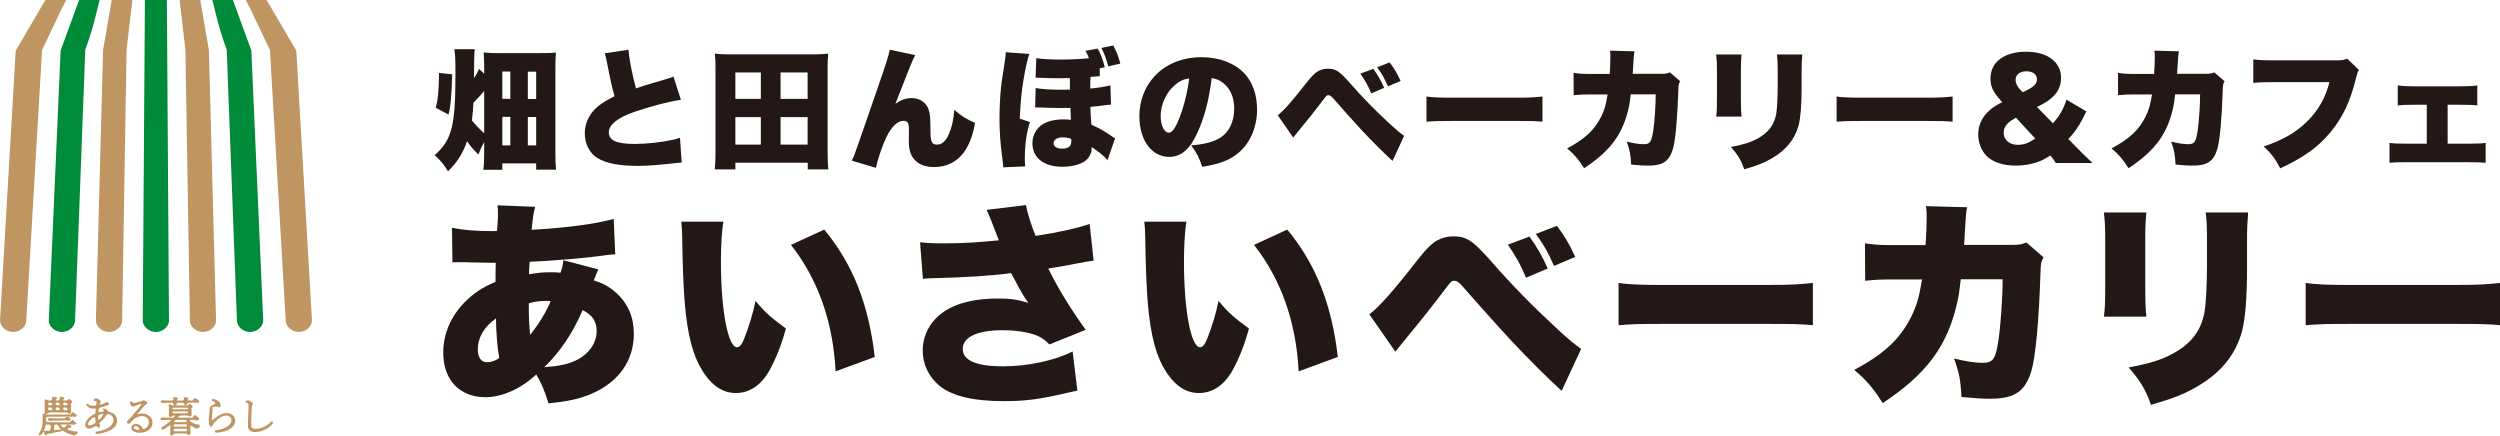 <?xml version="1.0" encoding="utf-8"?>
<!-- Generator: Adobe Illustrator 16.0.0, SVG Export Plug-In . SVG Version: 6.00 Build 0)  -->
<!DOCTYPE svg PUBLIC "-//W3C//DTD SVG 1.1//EN" "http://www.w3.org/Graphics/SVG/1.1/DTD/svg11.dtd">
<svg version="1.1" id="レイヤー_1" xmlns="http://www.w3.org/2000/svg" xmlns:xlink="http://www.w3.org/1999/xlink" x="0px"
	 y="0px" width="641.295px" height="111.736px" viewBox="-266.832 35.78 641.295 111.736"
	 enable-background="new -266.832 35.78 641.295 111.736" xml:space="preserve">
<g>
	<g>
		<g>
			<g>
				<path fill="#BF9562" d="M-247.314,146.396c-0.026,0-0.052,0.003-0.074,0.007l-0.035,0.01c-0.125,0.014-0.279,0.035-0.368,0.035
					c-0.055,0-0.126-0.012-0.249-0.049c-0.043-0.01-0.092-0.023-0.146-0.035l-0.376-0.086c-0.038-0.005-0.074-0.021-0.12-0.042
					c-0.08-0.032-0.177-0.071-0.301-0.071c-0.075,0-0.12-0.025-0.182-0.062l-0.019-0.014c-0.087-0.047-0.153-0.061-0.223-0.074
					c-0.026-0.01-0.058-0.014-0.087-0.023c-0.018-0.008-0.055-0.019-0.062-0.045c-0.007-0.017-0.002-0.045,0.016-0.073
					c0.049-0.095,0.141-0.175,0.253-0.23c0.048-0.019,0.085-0.051,0.117-0.073c0.037-0.033,0.069-0.055,0.093-0.055
					c0.033,0,0.067-0.006,0.107-0.011c0.045-0.011,0.086-0.021,0.145,0c0.112,0.023,0.2-0.017,0.232-0.056
					c0.044-0.048,0.065-0.117,0.061-0.214c-0.006-0.093-0.033-0.148-0.053-0.186c-0.012-0.027-0.019-0.042-0.021-0.062
					c-0.02-0.124-0.165-0.166-0.272-0.193c-0.04-0.015-0.084-0.028-0.129-0.038c-0.057-0.013-0.112-0.032-0.133-0.039
					c-0.061-0.034-0.148-0.085-0.246-0.085c-0.032,0-0.062,0.005-0.088,0.014c-0.128,0.037-0.195,0.148-0.244,0.229l-0.023,0.044
					c-0.012,0.027-0.056,0.068-0.097,0.109c-0.038,0.04-0.077,0.076-0.114,0.123c-0.029,0.035-0.053,0.071-0.078,0.103
					c-0.063,0.087-0.104,0.147-0.193,0.185c-0.058,0.023-0.156,0.049-0.237,0.049c-0.053,0-0.09-0.012-0.09-0.012
					c-0.052-0.064-0.106-0.09-0.152-0.107c-0.044-0.022-0.067-0.032-0.077-0.055c-0.037-0.082-0.104-0.111-0.16-0.135
					c-0.035-0.014-0.069-0.027-0.098-0.056c-0.046-0.047-0.094-0.074-0.126-0.097c-0.036-0.023-0.048-0.033-0.055-0.053
					l-0.017-0.032c-0.04-0.073-0.051-0.087-0.019-0.19c0.013-0.064,0.111-0.102,0.228-0.074c0.149,0.039,0.283,0.036,0.355,0
					c0.1-0.031,0.216-0.031,0.364-0.018c0.044,0.005,0.09,0.01,0.132,0.01c0.077,0.014,0.184,0.018,0.277,0.018
					c0.086,0,0.208-0.004,0.301-0.027c0.1-0.037,0.257-0.037,0.52-0.01c0.146,0.02,0.314,0,0.561,0.02
					c0.029,0,0.075-0.005,0.129-0.005c0.088,0,0.12,0.013,0.12,0.013c0.074,0.063,0.197,0.047,0.293,0.029
					c0.032-0.01,0.066-0.017,0.081-0.017l0.064,0.005c0.13,0.007,0.192,0.007,0.27-0.021c0.019-0.005,0.033-0.015,0.054-0.015
					c0.075-0.027,0.183-0.056,0.236-0.168c0.086-0.169-0.017-0.246-0.056-0.278c-0.049-0.04-0.098-0.073-0.143-0.106
					c-0.036-0.02-0.068-0.044-0.102-0.074c-0.016-0.012-0.031-0.022-0.045-0.036c-0.036-0.04-0.085-0.084-0.169-0.126
					c-0.061-0.03-0.079-0.051-0.134-0.116l-0.029-0.032c-0.012-0.019-0.023-0.032-0.036-0.053c-0.048-0.073-0.124-0.179-0.255-0.179
					c-0.018,0-0.035,0.003-0.051,0.006c-0.084,0.017-0.131,0.086-0.174,0.151c-0.035,0.052-0.072,0.111-0.131,0.137
					c-0.057,0.031-0.104,0.094-0.137,0.135c-0.012,0.016-0.021,0.027-0.021,0.027c-0.03,0.028-0.053,0.061-0.077,0.095
					c-0.027,0.033-0.055,0.068-0.093,0.099c-0.055,0.046-0.11,0.027-0.185,0.01c-0.047-0.016-0.092-0.028-0.14-0.028h-0.376
					c-0.061,0-0.106,0.003-0.155,0.005c-0.077,0.004-0.14,0.008-0.234-0.005c-0.061-0.005-0.145-0.005-0.224,0
					c-0.058,0.003-0.124,0.005-0.157,0c-0.123-0.015-0.219-0.012-0.302-0.005c-0.074,0.005-0.139,0.005-0.213,0.01
					c-0.084,0.008-0.184,0.008-0.27-0.017c-0.205-0.044-0.282-0.047-0.446,0.007c-0.042,0.014-0.137,0.01-0.217,0.005
					c-0.062-0.012-0.119-0.012-0.158-0.012c-0.14,0.017-0.278,0.015-0.366-0.006c-0.089-0.024-0.195-0.021-0.305-0.013
					c-0.074,0.006-0.145,0.013-0.246,0.006c-0.073-0.001-0.157-0.006-0.266-0.006c-0.154,0-0.293,0-0.369-0.012
					c-0.14-0.023-0.324-0.025-0.43-0.009c-0.036,0.004-0.085-0.005-0.137-0.008c-0.087-0.009-0.177-0.016-0.258-0.005
					c-0.019,0.005-0.035,0.005-0.051,0.005c-0.102,0-0.23-0.039-0.393-0.113c-0.1-0.042-0.162-0.071-0.193-0.158
					c-0.022-0.088-0.01-0.167,0-0.231c0.006-0.041,0.01-0.074,0.01-0.106c-0.002-0.056,0.008-0.121,0.02-0.195
					c0.014-0.096,0.028-0.21,0.014-0.309c0.002-0.03,0.061-0.128,0.124-0.169c0.095-0.068,0.141-0.085,0.217-0.103
					c0.06-0.01,0.138-0.012,0.234-0.012c0.118,0,0.241,0.007,0.328,0.012c0.066,0.009,0.149,0.005,0.243,0
					c0.076-0.005,0.185-0.01,0.228-0.005c0.087,0.027,0.24,0.022,0.37,0.014c0.099-0.009,0.16-0.012,0.261-0.019
					c0.097-0.009,0.211-0.022,0.324,0c0.067,0.01,0.127,0.005,0.204-0.002c0.076-0.01,0.156-0.017,0.291,0.002
					c0.034,0,0.071,0.005,0.11,0.01c0.116,0.015,0.269,0.021,0.374-0.01l0.091-0.009c0.125-0.014,0.291-0.021,0.359-0.004
					c0.187,0.051,0.368,0.051,0.531,0c0.14-0.033,0.323-0.045,0.45-0.01c0.128,0.021,0.223,0.011,0.32,0.004
					c0.057-0.007,0.116-0.012,0.18-0.012c0.085,0,0.146,0.008,0.215,0.012c0.072,0.01,0.151,0.019,0.255,0.019
					c0.101,0,0.186-0.009,0.272-0.012c0.129-0.007,0.266-0.007,0.383-0.007c0.137,0.006,0.251,0.007,0.365-0.014
					c0.039-0.01,0.099,0.002,0.151,0.014c0.032,0.007,0.062,0.014,0.095,0.019l0.081,0.005c0.069,0.005,0.12,0.01,0.216,0.022
					c0.082,0.024,0.246,0.038,0.315,0c0.151-0.046,0.21-0.173,0.224-0.203c0.083-0.162,0.014-0.251-0.056-0.33
					c-0.079-0.079-0.171-0.167-0.241-0.204c-0.088-0.037-0.188-0.098-0.256-0.144c-0.027-0.017-0.062-0.022-0.096-0.03
					c-0.014-0.004-0.044-0.01-0.044-0.01c-0.062-0.137-0.204-0.244-0.321-0.244c-0.018,0-0.031,0-0.04,0.006
					c-0.091,0.021-0.143,0.088-0.193,0.153c-0.022,0.026-0.046,0.056-0.073,0.088c-0.017,0.019-0.032,0.034-0.044,0.052
					c-0.021,0.026-0.043,0.06-0.095,0.097c-0.055,0.037-0.084,0.079-0.115,0.116c-0.022,0.027-0.051,0.061-0.086,0.098
					c0,0-0.018,0.009-0.07,0.009c-0.057,0-0.123-0.009-0.175-0.019c-0.025-0.004-0.045-0.01-0.061-0.01
					c-0.049-0.01-0.103-0.01-0.153-0.01c-0.092,0-0.188,0.01-0.234,0.01c-0.061,0-0.109,0-0.153,0c-0.071,0.01-0.129,0.015-0.22,0
					c-0.115-0.018-0.237-0.013-0.326-0.005c-0.085,0.005-0.146,0-0.21,0c-0.086,0-0.158-0.005-0.273,0.005
					c-0.054,0.015-0.121,0.015-0.194,0c-0.055,0-0.119-0.01-0.178,0c-0.152,0.006-0.27,0.015-0.373,0
					c-0.082-0.01-0.168-0.01-0.242,0c-0.06,0-0.102,0.006-0.161,0c-0.082-0.01-0.158-0.005-0.228,0c-0.056,0-0.104,0-0.157,0
					c-0.081-0.01-0.136,0-0.19,0c-0.057,0.006-0.112,0.01-0.203,0c-0.078-0.01-0.174-0.005-0.265-0.005
					c-0.093,0.005-0.175,0-0.265,0c-0.094,0-0.184-0.006-0.275,0.005c-0.139,0.006-0.276,0.015-0.351,0
					c-0.067-0.013-0.137-0.011-0.216-0.005c-0.053,0.005-0.115,0.005-0.173,0.005c-0.087-0.016-0.193-0.013-0.293-0.005
					c-0.118,0.005-0.2,0.005-0.272,0.005c-0.088,0.006-0.152,0-0.215,0c-0.027-0.005-0.077-0.031-0.128-0.06
					c-0.03-0.019-0.07-0.042-0.112-0.061c0.033,0.005,0.064,0.01,0.112,0l0.046-0.009c0.079-0.015,0.207-0.037,0.288-0.042
					c0.056-0.017,0.119-0.061,0.232-0.149l0.104-0.084l0.044-0.024c0.143-0.083,0.201-0.123,0.349-0.109
					c0.095,0.012,0.289,0.012,0.359,0c0.033,0,0.071-0.003,0.111-0.003c0.09,0,0.18,0.006,0.223,0.003h0.984
					c0.064,0.008,0.105,0.003,0.152,0c0.043-0.005,0.088-0.01,0.17,0l0.027,0.003c0.162,0.012,0.27,0.017,0.341-0.008
					c0.061-0.022,0.1-0.021,0.155-0.009c0.04,0.007,0.086,0.014,0.15,0.014c0.043,0,0.084,0.003,0.119,0.003
					c0.077,0.002,0.135,0.009,0.239-0.003c0.069-0.014,0.188-0.025,0.289,0c0.077,0.015,0.212,0.012,0.353,0
					c0.025,0,0.054,0.003,0.087,0.003c0.077,0.005,0.169,0.006,0.265-0.003h0.023c0.039,0,0.078,0.008,0.118,0.015
					c0.072,0.016,0.148,0.027,0.271,0.019c0.074-0.014,0.107,0.004,0.152,0.042l0.024,0.019c0.005,0.001,0.005,0.016,0.005,0.025
					c0,0.058,0.002,0.164,0.174,0.229c0.137,0.058,0.297-0.032,0.376-0.088l0.011-0.008c0.156-0.076,0.193-0.183,0.24-0.405
					c0.009-0.157,0.009-0.288-0.021-0.409c-0.005-0.018-0.003-0.036,0-0.062c0.011-0.053,0.024-0.123-0.012-0.216
					c-0.028-0.146-0.03-0.348-0.008-0.539c0.03-0.228,0.04-0.398-0.013-0.603l-0.008-0.023c-0.018-0.074-0.035-0.135,0-0.203
					c0.025-0.049,0.08-0.112,0.12-0.16c0.057-0.059,0.089-0.095,0.103-0.133c0-0.006,0.01-0.009,0.025-0.018
					c0.035-0.021,0.096-0.057,0.111-0.14c0.032-0.112-0.014-0.218-0.121-0.283c-0.012-0.005-0.039-0.042-0.062-0.065
					c-0.037-0.051-0.092-0.111-0.151-0.153c-0.037-0.027-0.062-0.053-0.086-0.076c-0.049-0.045-0.103-0.101-0.202-0.114
					c-0.012-0.005-0.042-0.02-0.066-0.022c-0.054-0.028-0.112-0.052-0.165-0.052c-0.091,0-0.165,0.084-0.229,0.162
					c-0.017,0.024-0.042,0.05-0.044,0.057l-0.212,0.096c-0.06,0.048-0.131,0.053-0.172,0.053c-0.027,0-0.054-0.005-0.079-0.01
					c-0.093-0.02-0.236-0.02-0.357-0.009c-0.045,0.005-0.082,0.007-0.115,0.007c-0.171,0-0.278-0.03-0.312-0.081
					c0,0,0.003-0.144,0.103-0.177c0.115-0.037,0.169-0.125,0.239-0.236l0.034-0.059c0.017-0.027,0.02-0.058,0.006-0.09
					c-0.045-0.118-0.357-0.219-0.405-0.235c-0.083-0.011-0.159-0.021-0.222-0.022c-0.081-0.012-0.156-0.016-0.188-0.035
					c-0.03-0.014-0.083-0.019-0.134-0.019c-0.149,0-0.244,0.062-0.27,0.163c-0.03,0.12-0.017,0.228-0.005,0.317
					c0.007,0.039,0.015,0.082,0.015,0.112c-0.01,0.058-0.066,0.131-0.176,0.236c-0.1,0.088-0.223,0.107-0.352,0.127
					c-0.121,0.023-0.169,0.021-0.344-0.002c-0.1-0.007-0.192-0.061-0.219-0.086c0.015-0.058,0.057-0.132,0.124-0.186l0.042-0.029
					c0.092-0.059,0.219-0.145,0.219-0.291c0-0.143-0.24-0.286-0.42-0.286c-0.129,0-0.349-0.038-0.402-0.058
					c-0.023-0.009-0.053-0.014-0.088-0.014c-0.098,0-0.271,0.033-0.309,0.152c-0.04,0.117-0.02,0.243-0.005,0.328
					c0.007,0.034,0.015,0.081,0.007,0.109c-0.006,0.068-0.025,0.105-0.145,0.235c-0.036,0.038-0.139,0.08-0.289,0.124
					c-0.153,0.012-0.274,0.023-0.368,0.023c-0.112,0-0.164-0.012-0.193-0.021c-0.038-0.009-0.101-0.046-0.161-0.083
					c-0.104-0.062-0.203-0.116-0.277-0.116c-0.035,0-0.093-0.015-0.146-0.027c-0.065-0.018-0.133-0.033-0.193-0.033
					c-0.104,0-0.15,0.051-0.169,0.091c-0.054,0.114-0.034,0.216-0.018,0.292c0.007,0.029,0.013,0.059,0.013,0.086
					c0,0.037,0.003,0.098,0.005,0.163c0,0.062,0.005,0.129,0.005,0.168c0,0.028,0.002,0.064,0.007,0.101
					c0.005,0.069,0.015,0.15-0.005,0.205c-0.032,0.114-0.018,0.213-0.009,0.282c0.002,0.025,0.007,0.052,0.007,0.069v0.381
					c0,0.064-0.002,0.11-0.005,0.155c0,0.077,0,0.135,0.005,0.221c0.005,0.054-0.002,0.104-0.01,0.158
					c-0.008,0.073-0.02,0.152,0.005,0.235c0.032,0.107,0.017,0.177,0,0.261c-0.005,0.027-0.011,0.053-0.017,0.077
					c-0.009,0.052,0.004,0.104,0.017,0.159c0.017,0.085,0.036,0.177-0.017,0.283c-0.027,0.042-0.039,0.153,0.008,0.237
					c0.012,0.027,0.036,0.06,0.078,0.083c-0.058-0.014-0.125-0.009-0.219-0.03c-0.053-0.012-0.107-0.021-0.164-0.021
					c-0.104,0-0.176,0.037-0.225,0.116c-0.062,0.106-0.039,0.223-0.016,0.338c0.004,0.037,0.014,0.072,0.016,0.106
					c0.004,0.042,0.002,0.099,0,0.149c-0.004,0.098-0.01,0.195,0.012,0.264c0.025,0.07,0.016,0.135,0.012,0.216
					c-0.007,0.043-0.014,0.097-0.014,0.146c0,0.022,0,0.055,0.002,0.095c0.005,0.086,0.007,0.207-0.002,0.281
					c-0.014,0.172-0.012,0.325-0.01,0.441v0.078c0,0.056-0.008,0.121-0.016,0.195c-0.012,0.093-0.023,0.195-0.023,0.298
					c0,0.147-0.028,0.277-0.059,0.417l-0.002,0.022c-0.025,0.103-0.045,0.188-0.062,0.263c-0.02,0.074-0.035,0.135-0.045,0.184
					c-0.03,0.125-0.072,0.216-0.115,0.309c-0.012,0.027-0.023,0.059-0.04,0.091c-0.025,0.069-0.065,0.147-0.103,0.213
					c-0.043,0.083-0.081,0.149-0.088,0.201c-0.002,0.026-0.018,0.05-0.05,0.087c-0.026,0.031-0.057,0.074-0.085,0.125
					c-0.029,0.049-0.055,0.103-0.078,0.145c-0.027,0.057-0.051,0.106-0.076,0.146c-0.091,0.145-0.096,0.211-0.096,0.331
					c0,0.113,0.049,0.204,0.1,0.255c0.094,0.083,0.235,0.057,0.492-0.12c0.054-0.039,0.081-0.079,0.118-0.126
					c0.021-0.025,0.044-0.056,0.083-0.1c0.014-0.021,0.029-0.037,0.04-0.051c0.04-0.045,0.083-0.093,0.106-0.182
					c0.021-0.07,0.081-0.173,0.16-0.304l0.023-0.038c0.014-0.025,0.027-0.052,0.041-0.076c-0.011,0.076,0.043,0.156,0.082,0.222
					c0.016,0.027,0.045,0.064,0.049,0.087c0.031,0.14,0.055,0.213,0.156,0.394c0.02,0.022,0.036,0.058,0.057,0.095
					c0.057,0.115,0.118,0.234,0.223,0.234c0.023,0,0.061-0.002,0.094-0.035c0.019-0.014,0.037-0.025,0.064-0.038
					c0.061-0.027,0.139-0.067,0.176-0.18c0.016-0.042,0.143-0.108,0.266-0.12c0.039,0,0.106-0.015,0.186-0.03
					c0.053-0.015,0.114-0.026,0.154-0.03c0.189-0.023,0.303-0.047,0.355-0.068c0.193-0.053,0.33-0.081,0.473-0.088
					c0.166-0.012,0.365-0.074,0.5-0.121c0.104-0.032,0.174-0.043,0.267-0.057c0.053-0.01,0.111-0.019,0.182-0.031l0.112-0.016
					c0.112-0.019,0.242-0.037,0.346-0.061c0.052-0.007,0.102-0.019,0.152-0.037c0.064-0.014,0.131-0.031,0.217-0.043
					c0.04-0.013,0.09-0.02,0.135-0.031c0.093-0.02,0.2-0.042,0.287-0.077c0.111-0.016,0.18-0.058,0.221-0.118
					c0.027-0.048,0.035-0.111,0.02-0.188c0.062,0.04,0.084,0.067,0.129,0.128c0.079,0.096,0.212,0.163,0.289,0.195
					c0.027,0.014,0.058,0.037,0.088,0.063c0.055,0.04,0.127,0.095,0.236,0.132c0.059,0.014,0.234,0.111,0.289,0.155
					c0.104,0.103,0.298,0.154,0.377,0.169c0.057,0.007,0.093,0.03,0.135,0.061c0.051,0.033,0.109,0.074,0.216,0.074h0.003
					c0.041,0,0.152,0.012,0.297,0.111c0.066,0.047,0.15,0.065,0.232,0.082c0.042,0.007,0.088,0.016,0.132,0.034
					c0.056,0.019,0.102,0.024,0.147,0.027c0.063,0.007,0.122,0.015,0.197,0.061c0.072,0.032,0.232,0.089,0.349,0.089
					c0.052,0,0.093-0.012,0.12-0.028c0.051-0.028,0.074-0.057,0.098-0.084c0.02-0.019,0.038-0.037,0.076-0.064
					c0.107-0.071,0.171-0.092,0.241-0.116c0.117-0.037,0.271-0.106,0.271-0.239c0-0.039,0.012-0.073,0.023-0.105
					c0.018-0.052,0.036-0.117,0-0.197C-247.011,146.484-247.143,146.396-247.314,146.396 M-251.35,145.938
					c-0.054,0.02-0.221,0.047-0.264,0.047c-0.08,0-0.133,0.015-0.18,0.028c-0.029,0.004-0.058,0.009-0.104,0.014
					c-0.159,0.021-0.326,0.041-0.446,0.041c-0.125,0-0.242,0.02-0.354,0.038c-0.075,0.009-0.149,0.021-0.212,0.027
					c-0.021-0.017-0.056-0.14-0.026-0.394c0.016-0.094,0.01-0.195,0.006-0.295c-0.006-0.072-0.008-0.145-0.006-0.209
					c0.01-0.072,0.016-0.146,0.02-0.211c0.007-0.098,0.011-0.219,0.025-0.247c0.014-0.019,0.113-0.063,0.377-0.097
					c0.043-0.006,0.083-0.007,0.125-0.007c0.08-0.002,0.154,0.001,0.213,0.007c0.035,0,0.039,0.002,0.084,0.068
					c0.081,0.124,0.115,0.175,0.178,0.226c0.016,0.013,0.042,0.054,0.063,0.092c0.048,0.078,0.105,0.175,0.19,0.23
					c0.038,0.032,0.066,0.08,0.098,0.136c0.038,0.064,0.082,0.139,0.146,0.183l0.208,0.206c0.025,0.028,0.043,0.053,0.062,0.076
					c0.011,0.004,0.02,0.013,0.024,0.025C-251.213,145.906-251.284,145.916-251.35,145.938 M-253.617,139.738h-0.002
					c-0.04,0-0.079,0-0.118,0c-0.079-0.004-0.156,0-0.253,0c-0.137,0-0.287-0.05-0.366-0.076l-0.024-0.008
					c-0.037-0.015-0.107-0.041-0.117-0.045l0.01-0.265c0.008-0.149,0.176-0.271,0.22-0.273c0.019,0,0.049,0,0.083,0
					c0.101,0.003,0.24,0.009,0.322,0c0.008-0.005,0.014-0.005,0.023-0.005c0.049,0,0.151,0.016,0.273,0.127
					c0.045,0.039,0.161,0.156,0.168,0.314c0.004,0.068-0.033,0.125-0.062,0.154C-253.511,139.713-253.572,139.738-253.617,139.738
					 M-254.426,140.426c0.006-0.014,0.014-0.023,0.021-0.037c0.032-0.056,0.053-0.088,0.122-0.088c0.018,0,0.038,0.004,0.063,0.004
					c0.091,0.01,0.223,0.014,0.317-0.004c0.074-0.01,0.199,0.037,0.346,0.144c0.096,0.056,0.111,0.116,0.145,0.255
					c0.002,0.028,0.01,0.057,0.018,0.089c0.014,0.051,0.014,0.088-0.004,0.12c-0.007,0.02-0.023,0.028-0.044,0.038
					c-0.054,0.018-0.092,0.041-0.118,0.056c-0.029,0.02-0.037,0.02-0.059,0.022c-0.061-0.005-0.123,0-0.179,0.005
					c-0.065,0.005-0.13,0.009-0.171-0.005c-0.061-0.017-0.119-0.022-0.178-0.037c-0.073-0.009-0.141-0.019-0.201-0.046
					c-0.023-0.014-0.044-0.025-0.068-0.037c-0.102-0.047-0.109-0.059-0.092-0.13l0.007-0.058
					C-254.488,140.574-254.48,140.517-254.426,140.426 M-251.707,139.738c-0.023,0.006-0.062,0.006-0.109,0.006
					c-0.091,0-0.208-0.006-0.246-0.006c-0.144,0-0.266-0.02-0.368-0.068c-0.111-0.037-0.149-0.131-0.149-0.168
					c0-0.116,0.025-0.181,0.059-0.256c0.011-0.027,0.021-0.051,0.034-0.088c0.005-0.018,0.075-0.052,0.101-0.064
					c0.027-0.014,0.055-0.027,0.069-0.043c0,0,0.013-0.008,0.061-0.008c0.042,0,0.089,0.008,0.137,0.014
					c0.046,0.008,0.088,0.015,0.12,0.015c0.091,0,0.188,0.05,0.302,0.106l0.064,0.027c0.063,0.035,0.18,0.14,0.153,0.288
					C-251.508,139.67-251.619,139.725-251.707,139.738 M-252.352,140.301c0.08-0.016,0.15-0.02,0.205-0.02
					c0.065,0,0.103,0.008,0.126,0.02c0.04,0.008,0.075,0.014,0.109,0.023c0.095,0.021,0.165,0.032,0.257,0.113
					c0.121,0.109,0.184,0.221,0.174,0.32c-0.014,0.164-0.087,0.258-0.223,0.267c-0.042,0-0.078,0.005-0.114,0.005
					c-0.081,0-0.147-0.005-0.245-0.005c-0.135,0-0.263-0.041-0.371-0.078c-0.066-0.026-0.146-0.085-0.146-0.177
					c0-0.121,0.036-0.227,0.088-0.359C-252.462,140.345-252.4,140.309-252.352,140.301 M-250.451,139.066
					c0.083,0.027,0.227,0.019,0.336,0.008c0.031-0.003,0.059-0.003,0.076-0.003c0.107,0,0.263,0.011,0.359,0.119l0.021,0.02
					c0.1,0.111,0.172,0.19,0.178,0.302c0.006,0.046-0.008,0.093-0.043,0.13c-0.061,0.069-0.158,0.097-0.193,0.097h-0.387
					c-0.082,0-0.258-0.018-0.387-0.064l-0.024-0.012c-0.125-0.053-0.146-0.062-0.146-0.16c0-0.086,0.051-0.262,0.093-0.32
					c0.073-0.107,0.112-0.115,0.121-0.115H-250.451z M-250.588,140.479c0.016-0.035,0.027-0.067,0.029-0.079
					c0.017-0.062,0.056-0.105,0.097-0.105l0.021,0.006c0.07,0.014,0.202,0.012,0.3,0.004c0.042,0,0.076-0.004,0.102-0.004
					c0.113,0,0.244,0.05,0.364,0.135c0.134,0.129,0.148,0.188,0.202,0.359c0.021,0.051,0.021,0.051-0.025,0.1
					c-0.017,0.014-0.037,0.037-0.056,0.061c-0.063,0.069-0.079,0.069-0.1,0.069h-0.45c-0.149,0-0.234-0.009-0.374-0.071
					c-0.136-0.086-0.177-0.119-0.184-0.203C-250.672,140.684-250.617,140.552-250.588,140.479 M-255.627,146.347
					c0.018-0.027,0.028-0.055,0.04-0.083c0.019-0.039,0.036-0.072,0.054-0.111c0.016-0.035,0.028-0.076,0.042-0.121
					c0.019-0.069,0.042-0.143,0.09-0.235c0.036-0.075,0.052-0.132,0.065-0.18c0.016-0.062,0.029-0.113,0.082-0.188
					c0.036-0.084,0.051-0.165,0.066-0.249c0.008-0.068,0.023-0.142,0.051-0.221c0.017-0.048,0.032-0.073,0.133-0.209
					c0.03-0.038,0.062-0.087,0.098-0.087c0.007,0,0.02,0.005,0.031,0.01c0.13,0.056,0.332,0.035,0.463,0.011l0.031-0.008
					c0.105-0.022,0.323,0.074,0.396,0.122l0.021,0.009c0.151,0.084,0.193,0.113,0.184,0.144c-0.046,0.128-0.041,0.247-0.037,0.376
					c0,0.033,0,0.073,0,0.109c0,0.053-0.009,0.1-0.021,0.15c-0.008,0.051-0.018,0.098-0.018,0.154c0,0.043-0.014,0.09-0.025,0.143
					c-0.013,0.046-0.023,0.094-0.028,0.145c-0.007,0.068-0.103,0.186-0.132,0.202c-0.197,0.067-0.335,0.067-0.441,0.048
					c-0.125-0.019-0.25-0.005-0.348,0.003c-0.106,0.006-0.209,0.012-0.295,0.019c-0.062,0.006-0.128,0.016-0.209-0.007
					C-255.425,146.262-255.537,146.255-255.627,146.347"/>
				<path fill="#BF9562" d="M-249.073,142.885l-0.017-0.013c-0.081-0.061-0.179-0.138-0.336-0.149c-0.027,0-0.047-0.01-0.072-0.023
					c-0.035-0.018-0.075-0.041-0.146-0.041c-0.107,0-0.169,0.078-0.212,0.14c-0.023,0.03-0.045,0.058-0.07,0.074
					c-0.057,0.038-0.105,0.103-0.143,0.155c-0.023,0.029-0.06,0.076-0.07,0.08c-0.084,0.008-0.172,0.006-0.258,0.006
					c-0.098-0.006-0.174-0.006-0.25-0.01c-0.086,0-0.165-0.003-0.266,0.004c-0.025,0.006-0.062,0.006-0.106,0.006
					c-0.091,0.002-0.204-0.006-0.289-0.006h-0.399c-0.067,0-0.13-0.004-0.184-0.004c-0.1-0.009-0.176-0.009-0.231,0.01
					c-0.133,0.037-0.206,0.027-0.372-0.006c-0.104-0.018-0.189-0.004-0.265,0c-0.051,0.008-0.081,0.018-0.132,0
					c-0.093-0.018-0.184-0.018-0.281-0.004c-0.1,0.004-0.233,0-0.362-0.037c-0.068-0.02-0.138-0.032-0.198-0.032
					c-0.019,0-0.037,0-0.047,0.002c-0.119,0.011-0.218,0.017-0.315,0.021c-0.056,0.002-0.107,0.005-0.162,0.01
					c-0.197,0.021-0.239,0.111-0.269,0.219c-0.008,0.017-0.013,0.046-0.026,0.074c-0.042,0.125,0.136,0.279,0.274,0.336
					c0.137,0.057,0.227,0.044,0.324,0.044c0.054-0.004,0.107-0.004,0.177,0h0.022c0.065,0,0.145-0.019,0.22-0.041
					c0.085-0.024,0.169-0.042,0.22-0.034c0.083,0.02,0.199,0.015,0.304,0c0.092-0.004,0.183-0.014,0.22,0
					c0.065,0.015,0.158,0.01,0.256,0c0.104-0.014,0.215-0.018,0.29,0c0.164,0.038,0.378,0.034,0.57-0.004
					c0.058-0.014,0.362-0.046,0.521-0.014c0.112,0.016,0.222,0.004,0.325-0.005c0.079-0.009,0.153-0.019,0.24-0.003
					c0.094,0.01,0.189-0.006,0.277-0.016c0.098-0.019,0.195-0.028,0.276-0.012c0.06,0.012,0.123,0.02,0.183,0.021
					c0.057,0,0.109,0.006,0.145,0.009c0.054,0.019,0.111,0.022,0.168,0.027c0.059,0.01,0.123,0.015,0.174,0.033
					c0.071,0.028,0.172,0.021,0.271,0.005c0.026-0.005,0.055-0.005,0.067-0.009c0.047,0,0.115-0.024,0.273-0.209
					c0.052-0.078,0.023-0.321-0.066-0.395l-0.041-0.038C-248.93,143-248.969,142.965-249.073,142.885"/>
				<path fill="#BF9562" d="M-236.827,143.27c-0.034-0.082-0.046-0.139-0.056-0.193c-0.012-0.045-0.016-0.088-0.035-0.142
					c-0.036-0.116-0.122-0.279-0.176-0.351c-0.02-0.037-0.051-0.074-0.088-0.123c-0.046-0.054-0.092-0.114-0.13-0.184
					c-0.032-0.051-0.079-0.098-0.128-0.139c-0.023-0.024-0.049-0.045-0.064-0.061c-0.089-0.121-0.176-0.187-0.256-0.199
					c-0.079-0.015-0.127-0.065-0.184-0.117c-0.081-0.071-0.144-0.09-0.198-0.108c-0.017-0.007-0.036-0.012-0.05-0.019
					c-0.049-0.021-0.091-0.034-0.13-0.046c-0.042-0.011-0.086-0.021-0.137-0.047c-0.057-0.025-0.112-0.037-0.153-0.046
					c-0.039-0.008-0.073-0.014-0.095-0.035c-0.065-0.061-0.167-0.094-0.274-0.128l-0.066-0.021c-0.052-0.023-0.136-0.07-0.15-0.143
					c-0.022-0.127-0.129-0.201-0.203-0.254c-0.025-0.018-0.047-0.035-0.074-0.059c-0.1-0.086-0.212-0.186-0.378-0.219
					c-0.039-0.01-0.081-0.018-0.118-0.027c-0.101-0.027-0.188-0.051-0.265-0.051c-0.157,0-0.212,0.102-0.232,0.189
					c-0.03,0.166,0.133,0.233,0.237,0.279c0.033,0.014,0.096,0.041,0.104,0.056c0.019,0.037,0.004,0.081-0.049,0.13
					c-0.015,0.014-0.028,0.031-0.045,0.051c-0.039,0.047-0.064,0.072-0.097,0.072c-0.007,0-0.014,0-0.023-0.002
					c-0.078-0.01-0.189,0.014-0.287,0.041c-0.075,0.023-0.152,0.041-0.236,0.041l0,0c-0.122-0.004-0.188,0.023-0.247,0.05
					c-0.04,0.015-0.077,0.03-0.121,0.037c-0.07,0.017-0.137-0.017-0.218-0.05l-0.049-0.018c-0.054-0.023-0.107-0.064-0.078-0.195
					c0.016-0.072,0.02-0.152,0.024-0.255l0.005-0.089c0.008-0.105,0.059-0.189,0.111-0.285l0.035-0.059
					c0.03-0.051,0.118-0.204,0.19-0.204h0.027c0.096,0,0.175-0.032,0.258-0.065c0.065-0.026,0.132-0.054,0.214-0.068
					c0.129-0.022,0.455-0.093,0.67-0.215c0.145-0.085,0.277-0.109,0.437-0.119c0.15-0.009,0.385-0.109,0.489-0.176
					c0.098-0.056,0.23-0.238,0.266-0.347c0.052-0.157-0.086-0.257-0.187-0.321l-0.019-0.009c-0.047-0.028-0.133-0.07-0.278-0.082
					h-0.063c-0.174,0-0.283,0.044-0.389,0.118c-0.059,0.032-0.119,0.061-0.176,0.088c-0.086,0.041-0.164,0.076-0.217,0.121
					c-0.088,0.072-0.184,0.093-0.283,0.115c-0.051,0.014-0.102,0.025-0.156,0.043c-0.089,0.032-0.293,0.087-0.335,0.087
					c-0.081,0-0.163,0.009-0.232,0.019c-0.054,0.01-0.101,0.014-0.137,0.014h-0.005c0.012-0.055,0.037-0.105,0.061-0.148
					c0.021-0.041,0.037-0.073,0.044-0.11c0.007-0.047,0.06-0.124,0.093-0.153c0.035-0.032,0.157-0.218,0.157-0.313
					c0-0.142-0.055-0.247-0.161-0.313c-0.047-0.032-0.082-0.064-0.118-0.102c-0.051-0.047-0.099-0.098-0.183-0.148
					c-0.043-0.031-0.104-0.058-0.164-0.089c-0.071-0.032-0.152-0.069-0.201-0.111c-0.131-0.083-0.234-0.105-0.34-0.095l-0.059,0.004
					c-0.122,0.012-0.252,0.019-0.326,0.045c-0.15,0.057-0.268,0.111-0.28,0.34c-0.005,0.068,0.024,0.137,0.069,0.189
					c0.092,0.093,0.252,0.125,0.369,0.125c0.238,0.014,0.292,0.03,0.301,0.093c0.025,0.173,0.023,0.394-0.034,0.511
					c-0.058,0.141-0.058,0.245-0.058,0.329l0.002,0.028c0.002,0.061,0.011,0.141-0.002,0.158c-0.065,0.034-0.135,0.05-0.226,0.05
					c-0.029,0-0.06,0-0.088-0.003c-0.137-0.006-0.218,0.003-0.286,0.013c-0.053,0.009-0.102,0.014-0.129,0.008
					c-0.091-0.026-0.195-0.026-0.298-0.013c-0.043,0-0.084,0.005-0.144,0c-0.107-0.005-0.181-0.027-0.256-0.042
					c-0.043-0.013-0.086-0.023-0.135-0.03c-0.037-0.006-0.108-0.025-0.174-0.096c-0.031-0.026-0.071-0.045-0.113-0.07
					c-0.047-0.023-0.095-0.053-0.121-0.087c-0.09-0.12-0.218-0.189-0.331-0.189c-0.076,0-0.135,0.032-0.167,0.093
					c-0.002,0.01-0.008,0.018-0.01,0.023c-0.025,0.044-0.067,0.125,0.023,0.241c0.012,0.013,0.023,0.036,0.037,0.062
					c0.028,0.054,0.064,0.12,0.133,0.193c0.027,0.028,0.057,0.059,0.086,0.088c0.053,0.047,0.105,0.098,0.154,0.153
					c0.049,0.047,0.107,0.087,0.161,0.12c0.032,0.021,0.064,0.043,0.073,0.052c0.066,0.074,0.125,0.088,0.177,0.093
					c0.024,0.008,0.052,0.012,0.093,0.023c0.029,0.012,0.066,0.019,0.109,0.022c0.046,0.009,0.111,0.021,0.128,0.033
					c0.06,0.036,0.142,0.042,0.216,0.036c0.029-0.004,0.062-0.004,0.062-0.004c0.042,0.023,0.086,0.023,0.148,0.01
					c0.046-0.006,0.091-0.016,0.161,0.008c0.032,0.008,0.083,0.01,0.126,0.01c0.086,0,0.174-0.004,0.24-0.018
					c0.02-0.006,0.045-0.006,0.074-0.006c0.073,0,0.137,0.01,0.169,0.021c-0.029,0.111-0.026,0.179-0.019,0.244
					c0,0.037,0.001,0.071,0,0.106c-0.033,0.12-0.033,0.213-0.033,0.282c0,0.027,0.006,0.053,0,0.061
					c-0.021,0.103-0.021,0.186-0.021,0.329v0.066c0.003,0.083,0.003,0.124-0.023,0.185c-0.03,0.057-0.04,0.059-0.103,0.072
					c-0.029,0.01-0.064,0.017-0.108,0.035c-0.125,0.043-0.212,0.083-0.274,0.152c-0.048,0.047-0.099,0.065-0.142,0.084
					c-0.037,0.014-0.075,0.033-0.11,0.062l-0.021,0.021c-0.067,0.069-0.109,0.111-0.176,0.123c-0.098,0.021-0.139,0.058-0.196,0.111
					c-0.018,0.018-0.046,0.044-0.087,0.076c-0.123,0.125-0.17,0.153-0.192,0.157c-0.118,0.028-0.209,0.107-0.271,0.241
					c-0.03,0.07-0.121,0.145-0.166,0.172l-0.013,0.016c-0.09,0.08-0.137,0.143-0.176,0.203c-0.026,0.041-0.057,0.083-0.092,0.125
					c-0.151,0.127-0.197,0.228-0.264,0.406l-0.016,0.053c-0.045,0.115-0.104,0.268-0.138,0.336
					c-0.096,0.191-0.074,0.431-0.069,0.472c0.014,0.125,0.032,0.197,0.049,0.26c0.011,0.037,0.018,0.069,0.025,0.107
					c0.01,0.073,0.068,0.152,0.135,0.246c0.02,0.021,0.036,0.044,0.056,0.069c0.062,0.088,0.238,0.194,0.341,0.194
					c0.024,0,0.079,0.015,0.137,0.028c0.066,0.009,0.141,0.028,0.223,0.037c0.098,0.005,0.198-0.014,0.318-0.037
					c0.07-0.02,0.147-0.034,0.231-0.047c0.05-0.007,0.095-0.027,0.142-0.051c0.042-0.018,0.079-0.037,0.123-0.041
					c0.034-0.013,0.072-0.029,0.12-0.061c0.032-0.021,0.103-0.064,0.124-0.064c0.09,0,0.133-0.042,0.173-0.077
					c0.021-0.017,0.043-0.04,0.077-0.058l0.211-0.121c0.06-0.028,0.18-0.079,0.267-0.079c0.02,0,0.04,0.003,0.04,0.003l0.047,0.016
					c0.113,0.047,0.188,0.074,0.24,0.15c0.096,0.124,0.285,0.191,0.364,0.216c0.105,0.028,0.272-0.05,0.305-0.183
					c0.029-0.118,0.059-0.258,0.034-0.45c-0.014-0.148-0.096-0.255-0.148-0.327l-0.019-0.023c0-0.023,0.047-0.104,0.071-0.148
					c0.024-0.042,0.049-0.084,0.07-0.126c0.006-0.022,0.072-0.073,0.104-0.102c0.035-0.024,0.065-0.049,0.082-0.07
					c0.009-0.005,0.022-0.021,0.034-0.036c0.042-0.042,0.1-0.104,0.152-0.142c0.107-0.067,0.16-0.137,0.219-0.214
					c0.025-0.029,0.053-0.067,0.094-0.108l0.277-0.312c0.041-0.048,0.072-0.092,0.107-0.139c0.037-0.056,0.081-0.115,0.15-0.184
					c0.041-0.039,0.067-0.1,0.098-0.16c0.033-0.074,0.072-0.148,0.131-0.167c0.057-0.026,0.091-0.091,0.135-0.162
					c0.018-0.028,0.036-0.061,0.06-0.091c0.032-0.062,0.1-0.168,0.142-0.212c0,0,0.014-0.013,0.045-0.026
					c0.03-0.014,0.075-0.035,0.152-0.079c0.084-0.056,0.194-0.047,0.244-0.023l0.055,0.023c0.084,0.032,0.184,0.069,0.262,0.125
					c0.059,0.036,0.135,0.069,0.205,0.103c0.045,0.019,0.095,0.036,0.127,0.061c0.125,0.06,0.182,0.135,0.25,0.233
					c0.018,0.022,0.04,0.049,0.062,0.071c0.052,0.057,0.108,0.121,0.142,0.212l0.123,0.345c0.031,0.099,0.033,0.144,0.033,0.229
					c0.003,0.037,0.003,0.083,0.006,0.132c0,0.044-0.006,0.081-0.014,0.123c-0.007,0.054-0.017,0.116-0.017,0.2
					c0,0.064-0.019,0.097-0.038,0.135c-0.02,0.043-0.046,0.093-0.046,0.181c0,0.079-0.048,0.139-0.087,0.19
					c-0.015,0.018-0.029,0.029-0.033,0.041l-0.021,0.023c-0.048,0.061-0.127,0.153-0.16,0.27l-0.01,0.026
					c-0.022,0.07-0.047,0.136-0.157,0.178c-0.118,0.053-0.213,0.172-0.273,0.26c-0.046,0.079-0.104,0.11-0.163,0.142
					c-0.027,0.016-0.055,0.029-0.076,0.048c-0.048,0.035-0.1,0.064-0.142,0.089c-0.056,0.032-0.104,0.061-0.137,0.094
					c-0.084,0.083-0.157,0.112-0.234,0.143c-0.039,0.019-0.076,0.032-0.116,0.052c-0.049,0.028-0.104,0.054-0.155,0.071
					c-0.088,0.039-0.174,0.074-0.228,0.123c-0.088,0.065-0.188,0.101-0.366,0.144c-0.135,0.033-0.235,0.069-0.312,0.103
					c-0.034,0.014-0.067,0.028-0.095,0.036c-0.067,0.02-0.118,0.036-0.167,0.052c-0.075,0.016-0.145,0.037-0.242,0.074
					c-0.092,0.032-0.198,0.037-0.281,0.043c-0.037,0-0.065,0.002-0.102,0.006l-0.062,0.012c-0.148,0.027-0.353,0.072-0.501,0.078
					c-0.146,0.006-0.251,0.053-0.311,0.133c-0.055,0.074-0.069,0.172-0.042,0.279c0.06,0.211,0.283,0.213,0.383,0.213h0.002
					l0.129-0.002c0.13,0,0.223-0.014,0.324-0.035c0.061-0.007,0.121-0.021,0.195-0.029c0.171-0.02,0.314-0.05,0.512-0.103
					l0.055-0.015c0.092-0.029,0.169-0.049,0.326-0.069c0.077-0.005,0.143-0.032,0.219-0.064c0.064-0.028,0.135-0.058,0.223-0.084
					c0.035-0.007,0.08-0.022,0.143-0.045c0.074-0.024,0.17-0.058,0.285-0.09c0.171-0.041,0.285-0.09,0.426-0.157
					c0.065-0.025,0.125-0.053,0.186-0.084c0.07-0.035,0.14-0.07,0.202-0.088c0.123-0.016,0.354-0.167,0.406-0.219
					c0.025-0.022,0.069-0.043,0.116-0.068c0.079-0.043,0.171-0.087,0.236-0.166c0.039-0.044,0.088-0.081,0.146-0.123
					c0.054-0.041,0.108-0.083,0.162-0.134c0.018-0.019,0.044-0.049,0.07-0.083c0.053-0.064,0.127-0.154,0.188-0.201
					c0.044-0.029,0.117-0.097,0.257-0.352l0.021-0.047c0.055-0.12,0.073-0.157,0.158-0.315c0.045-0.114,0.061-0.199,0.08-0.276
					c0.008-0.042,0.018-0.078,0.027-0.113c0.033-0.1,0.058-0.297,0.044-0.455c-0.005-0.037-0.005-0.073-0.007-0.113
					C-236.802,143.465-236.802,143.373-236.827,143.27 M-240.33,142.053c0,0.007-0.003,0.021-0.021,0.049
					c-0.021,0.032-0.04,0.062-0.062,0.102c-0.021,0.039-0.047,0.089-0.086,0.153l-0.014,0.032c-0.026,0.043-0.049,0.088-0.104,0.153
					c-0.077,0.085-0.101,0.135-0.125,0.179c-0.021,0.034-0.036,0.062-0.075,0.105c-0.116,0.105-0.153,0.143-0.241,0.289
					c-0.021,0.035-0.043,0.048-0.069,0.068c-0.035,0.021-0.08,0.052-0.098,0.114c-0.018,0.062-0.08,0.112-0.134,0.149
					c-0.015,0.014-0.028,0.022-0.042,0.035c-0.025,0.025-0.057,0.026-0.072,0.026c-0.062,0-0.128-0.048-0.133-0.136
					c0-0.064-0.009-0.121-0.016-0.17c-0.004-0.037-0.01-0.066-0.008-0.088c0.023-0.101,0.008-0.216-0.009-0.336
					c-0.011-0.08-0.021-0.158-0.021-0.242c0-0.093,0.026-0.139,0.075-0.199l0.034-0.041c0.034-0.042,0.063-0.08,0.093-0.099
					c0.045-0.019,0.082-0.022,0.121-0.032c0.061-0.008,0.126-0.025,0.188-0.069c0.065-0.032,0.143-0.052,0.211-0.069l0.112-0.026
					c0.071-0.016,0.167-0.034,0.223-0.044c0.022-0.009,0.042-0.009,0.061-0.009c0.06,0,0.102,0.022,0.151,0.051l0.016,0.01
					C-240.333,142.037-240.33,142.053-240.33,142.053 M-242.291,143.977c0,0.043-0.033,0.144-0.182,0.358
					c-0.039,0.044-0.117,0.087-0.189,0.123c-0.023,0.015-0.05,0.023-0.069,0.034c-0.061,0.036-0.11,0.073-0.151,0.104
					c-0.045,0.035-0.079,0.062-0.103,0.067c-0.054,0-0.095,0.03-0.146,0.065c-0.027,0.018-0.067,0.046-0.095,0.05
					c-0.038,0.01-0.071,0.024-0.107,0.04c-0.037,0.019-0.066,0.03-0.103,0.03c-0.145,0-0.248,0.022-0.367,0.043
					c-0.037,0.009-0.076,0.015-0.115,0.021c-0.062,0.005-0.115-0.027-0.188-0.093l-0.025-0.021
					c-0.086-0.081-0.115-0.155-0.086-0.229c0.018-0.068,0.029-0.154,0.039-0.228c0.009-0.052,0.016-0.099,0.021-0.122
					c0.013-0.036,0.04-0.078,0.065-0.125c0.032-0.056,0.076-0.125,0.104-0.198c0.036-0.075,0.104-0.209,0.193-0.259
					c0.111-0.062,0.173-0.141,0.241-0.229l0.03-0.042c0.051-0.07,0.09-0.094,0.139-0.126c0.045-0.027,0.096-0.062,0.168-0.139
					c0.053-0.067,0.16-0.15,0.276-0.169c0.077-0.017,0.137-0.06,0.185-0.096c0.035-0.032,0.068-0.056,0.094-0.056
					c0.007,0,0.014,0,0.029,0.008c0.02,0.007,0.043,0.008,0.062,0.011c0.047,0.01,0.068,0.015,0.101,0.052
					c0.052,0.051,0.088,0.139,0.093,0.186c0.007,0.056,0.012,0.145,0.014,0.225c0,0.067,0.003,0.127,0.007,0.176l0.017,0.072
					C-242.312,143.664-242.285,143.807-242.291,143.977 M-241.185,140.271h0.002v0.006L-241.185,140.271z"/>
				<path fill="#BF9562" d="M-227.76,143.707c-0.01-0.098-0.058-0.218-0.102-0.33c-0.02-0.041-0.035-0.083-0.049-0.125
					c-0.039-0.111-0.111-0.209-0.174-0.297c-0.026-0.033-0.051-0.07-0.072-0.104c-0.1-0.146-0.184-0.211-0.324-0.335l-0.376-0.25
					c-0.047-0.029-0.085-0.049-0.132-0.078l-0.138-0.068c-0.044-0.022-0.108-0.051-0.135-0.071c-0.13-0.086-0.246-0.1-0.356-0.109
					c-0.045-0.004-0.089-0.009-0.121-0.014c-0.158-0.056-0.267-0.061-0.375-0.065c-0.043-0.005-0.086-0.005-0.136-0.011
					c-0.039-0.007-0.093-0.007-0.15-0.007c-0.128,0-0.306,0.01-0.437,0.064c-0.045,0.014-0.123,0.023-0.244,0.023
					c-0.094,0-0.164,0.027-0.21,0.046c-0.024,0.01-0.05,0.019-0.055,0.019c-0.116-0.009-0.211,0.028-0.269,0.054
					c-0.012,0.005-0.03,0.012-0.03,0.012h-0.004c0-0.015,0.004-0.037,0.015-0.051c0.018-0.023,0.049-0.056,0.086-0.084
					c0.062-0.056,0.117-0.111,0.131-0.157c0.023-0.053,0.062-0.084,0.107-0.121c0.051-0.046,0.105-0.096,0.143-0.168
					c0.031-0.064,0.089-0.124,0.154-0.186c0.024-0.027,0.058-0.06,0.088-0.094c0.012-0.012,0.027-0.035,0.043-0.062
					c0.045-0.062,0.114-0.164,0.184-0.218c0.074-0.062,0.174-0.179,0.264-0.309c0.066-0.095,0.101-0.125,0.162-0.193
					c0.022-0.024,0.048-0.052,0.074-0.08c0.104-0.084,0.137-0.127,0.215-0.24c0.01-0.013,0.032-0.033,0.055-0.055
					c0.039-0.039,0.096-0.09,0.145-0.162c0.028-0.043,0.075-0.077,0.121-0.113c0.039-0.029,0.078-0.057,0.103-0.09
					c0.022-0.023,0.076-0.059,0.135-0.097c0.044-0.026,0.088-0.054,0.139-0.093c0.048-0.037,0.173-0.129,0.237-0.311
					c0.043-0.106-0.031-0.176-0.072-0.218c-0.014-0.012-0.029-0.028-0.039-0.042c-0.059-0.084-0.188-0.186-0.302-0.226
					c-0.067-0.023-0.122-0.053-0.171-0.085c-0.041-0.024-0.075-0.045-0.115-0.061c-0.022-0.01-0.041-0.019-0.06-0.028
					c-0.059-0.027-0.118-0.06-0.207-0.037c-0.028,0.005-0.052,0.013-0.076,0.02c-0.093,0.022-0.19,0.04-0.272,0.101
					c-0.137,0.079-0.24,0.098-0.356,0.119c-0.062,0.014-0.167,0.048-0.258,0.077c-0.048,0.018-0.095,0.032-0.12,0.039
					c-0.135,0.03-0.192,0.049-0.281,0.083l-0.09,0.029l-0.087,0.015c-0.11,0.021-0.192,0.032-0.325,0.103
					c-0.055,0.037-0.146,0.045-0.245,0.061c-0.032,0.004-0.067,0.004-0.103,0.012l-0.088,0.012c-0.106,0.018-0.219,0.031-0.26,0.027
					c-0.078-0.01-0.131-0.051-0.214-0.115c-0.037-0.032-0.08-0.066-0.134-0.103c-0.042-0.028-0.07-0.06-0.1-0.093
					c-0.045-0.059-0.1-0.123-0.207-0.123c-0.023,0-0.048,0.002-0.073,0.007c-0.114,0.022-0.243,0.128-0.187,0.478
					c0.029,0.145,0.108,0.25,0.176,0.348c0.037,0.052,0.074,0.098,0.092,0.148c0.057,0.126,0.217,0.305,0.331,0.34
					c0.034,0.016,0.076,0.023,0.13,0.023c0.118,0,0.29-0.045,0.472-0.113c0.055-0.021,0.103-0.05,0.146-0.073
					c0.077-0.042,0.141-0.078,0.254-0.088c0.08,0,0.203-0.056,0.352-0.125l0.049-0.021c0.047-0.025,0.079-0.032,0.111-0.039
					c0.034-0.009,0.07-0.023,0.118-0.044c0.017-0.012,0.035-0.02,0.051-0.029c0.046-0.027,0.072-0.037,0.106-0.037
					c0.01,0,0.02,0,0.041,0.003h0.024c0.091,0,0.179-0.036,0.264-0.064c0.055-0.018,0.104-0.038,0.146-0.041
					c0,0,0.024-0.005,0.028-0.005c0.02,0,0.042,0.014,0.056,0.037c0.01,0.019,0.023,0.064-0.014,0.115
					c-0.032,0.042-0.054,0.079-0.075,0.111c-0.021,0.041-0.04,0.074-0.069,0.096c-0.097,0.081-0.152,0.155-0.2,0.232
					c-0.023,0.029-0.048,0.062-0.08,0.099c-0.043,0.056-0.08,0.102-0.109,0.14c-0.025,0.041-0.048,0.074-0.074,0.102l-0.053,0.061
					c-0.096,0.102-0.162,0.182-0.188,0.232c-0.025,0.044-0.055,0.076-0.096,0.106c-0.051,0.052-0.105,0.103-0.133,0.19
					c-0.013,0.056-0.053,0.09-0.102,0.13c-0.04,0.033-0.085,0.07-0.115,0.12c-0.076,0.117-0.135,0.186-0.216,0.271
					c-0.077,0.064-0.133,0.141-0.177,0.204c-0.021,0.027-0.04,0.051-0.054,0.064c-0.039,0.041-0.079,0.09-0.116,0.139
					c-0.041,0.052-0.086,0.103-0.121,0.126c-0.092,0.074-0.139,0.148-0.176,0.202c-0.018,0.029-0.037,0.057-0.057,0.078
					c-0.029,0.029-0.055,0.053-0.08,0.074c-0.066,0.064-0.13,0.124-0.176,0.207c-0.045,0.088-0.074,0.108-0.114,0.145
					c-0.022,0.018-0.052,0.043-0.081,0.073l-0.477,0.492c-0.106,0.103-0.178,0.177-0.275,0.262c-0.01,0.013-0.021,0.021-0.035,0.03
					c-0.055,0.043-0.131,0.104-0.169,0.227c-0.005,0.02-0.015,0.043-0.025,0.066c-0.037,0.078-0.081,0.176-0.057,0.273
					c0.006,0.023,0.012,0.044,0.017,0.064c0.02,0.077,0.042,0.179,0.145,0.203c0.025,0.01,0.049,0.025,0.071,0.041
					c0.038,0.025,0.086,0.058,0.153,0.058c0.017,0,0.033,0,0.045-0.004c0.117-0.022,0.218-0.075,0.312-0.13
					c0.042-0.02,0.084-0.042,0.119-0.061c0.076-0.028,0.129-0.091,0.183-0.209l0.017-0.038c0.021-0.045,0.037-0.073,0.109-0.125
					c0.06-0.04,0.098-0.097,0.137-0.15c0.039-0.048,0.074-0.097,0.121-0.132c0.071-0.046,0.131-0.111,0.191-0.172
					c0.035-0.033,0.07-0.07,0.114-0.111c0.058-0.064,0.176-0.152,0.294-0.225l0.344-0.207c0.07-0.043,0.228-0.142,0.344-0.172
					c0.027-0.01,0.061-0.021,0.094-0.037c0.08-0.032,0.166-0.064,0.279-0.088c0.076-0.028,0.133-0.037,0.192-0.046
					c0.056-0.005,0.109-0.02,0.182-0.038c0.132-0.042,0.271-0.051,0.347-0.027c0.058,0.014,0.137,0.014,0.213,0.014
					c0.051-0.008,0.1-0.008,0.133,0.01c0.154,0.079,0.249,0.088,0.367,0.088c0.04,0,0.08,0.027,0.131,0.056
					c0.049,0.028,0.102,0.06,0.167,0.078c0.036,0.018,0.083,0.052,0.134,0.084c0.042,0.036,0.084,0.067,0.128,0.093
					c0.047,0.02,0.103,0.086,0.192,0.182l0.03,0.03c0.089,0.092,0.124,0.146,0.157,0.257c0.016,0.039,0.035,0.084,0.055,0.125
					c0.03,0.062,0.058,0.121,0.058,0.158c0,0.132,0.007,0.25,0.042,0.381c0.019,0.093,0.006,0.166-0.019,0.291
					c-0.007,0.027-0.022,0.07-0.035,0.112c-0.032,0.103-0.052,0.168-0.052,0.195c-0.006,0.045-0.052,0.144-0.081,0.211l-0.025,0.062
					c-0.021,0.036-0.058,0.09-0.092,0.137c-0.038,0.045-0.067,0.087-0.087,0.125c-0.041,0.09-0.129,0.162-0.196,0.213
					c-0.028,0.023-0.055,0.041-0.069,0.056c-0.089,0.093-0.145,0.12-0.279,0.189l-0.059,0.037c-0.096,0.07-0.133,0.099-0.213,0.106
					c-0.041,0.002-0.08,0.01-0.118,0.02c-0.098,0.018-0.176,0.023-0.214-0.01c-0.055-0.055-0.113-0.162-0.148-0.277
					c-0.044-0.164-0.098-0.219-0.178-0.289c-0.018-0.014-0.033-0.038-0.054-0.064c-0.032-0.051-0.076-0.11-0.143-0.148
					c-0.022-0.014-0.041-0.033-0.058-0.051c-0.034-0.033-0.078-0.07-0.154-0.116c-0.033-0.022-0.053-0.042-0.076-0.062
					c-0.035-0.035-0.08-0.077-0.186-0.095c-0.055-0.005-0.085-0.023-0.125-0.045c-0.032-0.021-0.068-0.043-0.115-0.048
					c-0.148-0.03-0.41-0.075-0.547-0.099c-0.107,0-0.212,0.023-0.298,0.04c-0.032,0.007-0.065,0.012-0.091,0.017
					c-0.139,0.023-0.238,0.088-0.309,0.135c-0.023,0.014-0.047,0.032-0.064,0.037c-0.103,0.046-0.167,0.137-0.227,0.223
					c-0.02,0.027-0.041,0.056-0.062,0.078c-0.082,0.1-0.111,0.286-0.111,0.427c0,0.14,0.029,0.251,0.05,0.335l0.007,0.025
					c0.025,0.104,0.076,0.177,0.125,0.248l0.04,0.061c0.028,0.037,0.067,0.064,0.106,0.097c0.042,0.03,0.088,0.063,0.143,0.122
					c0.051,0.055,0.127,0.09,0.205,0.127c0.035,0.017,0.07,0.031,0.105,0.053c0.064,0.037,0.135,0.052,0.19,0.07
					c0.05,0.012,0.092,0.022,0.135,0.042c0.083,0.042,0.181,0.083,0.366,0.083c0.088,0,0.262,0.023,0.303,0.035
					c0.045,0.021,0.105,0.027,0.186,0.027c0.07,0,0.129-0.002,0.168-0.012c0.084-0.022,0.202-0.037,0.344-0.037
					c0.061,0,0.125,0.002,0.178,0.01c0.075,0,0.129-0.014,0.187-0.03c0.039-0.012,0.079-0.022,0.096-0.022
					c0.076,0.002,0.159-0.021,0.225-0.043c0.023-0.011,0.058-0.021,0.079-0.021c0.048-0.01,0.1-0.032,0.152-0.056
					c0.037-0.016,0.084-0.037,0.107-0.037c0.095,0,0.167-0.031,0.32-0.121c0.078-0.066,0.145-0.088,0.201-0.106l0.017-0.005
					c0.113-0.022,0.16-0.06,0.264-0.144l0.017-0.019c0.039-0.027,0.062-0.051,0.088-0.074c0.035-0.032,0.061-0.061,0.113-0.084
					c0.109-0.047,0.154-0.078,0.246-0.211c0.039-0.076,0.082-0.111,0.143-0.16l0.027-0.022c0.059-0.052,0.13-0.149,0.182-0.263
					c0.004-0.016,0.018-0.03,0.031-0.051c0.033-0.039,0.08-0.098,0.094-0.215c0.004-0.022,0.035-0.097,0.051-0.141
					c0.017-0.031,0.03-0.064,0.037-0.098c0.012-0.027,0.017-0.06,0.021-0.095c0.007-0.046,0.014-0.108,0.049-0.21
					c0.021-0.141,0.021-0.21,0.021-0.317l-0.007-0.087C-227.719,144.009-227.727,143.854-227.76,143.707 M-231.113,146.041
					c-0.121,0.021-0.205,0.014-0.293-0.004c-0.045-0.006-0.094-0.016-0.154-0.02c-0.099-0.004-0.33-0.025-0.443-0.097
					c-0.094-0.045-0.168-0.088-0.248-0.13c-0.041-0.025-0.087-0.051-0.141-0.079c-0.057-0.028-0.125-0.158-0.112-0.239
					c0.008-0.035,0.013-0.061,0.017-0.091c0.015-0.106,0.018-0.151,0.111-0.199c0.07-0.037,0.279-0.089,0.373-0.098
					c0.01,0,0.02,0,0.031,0c0.074,0,0.152,0.032,0.238,0.069c0.033,0.015,0.065,0.028,0.096,0.04
					c0.098,0.042,0.209,0.141,0.289,0.257c0.099,0.124,0.17,0.228,0.207,0.293C-231.077,145.865-231.092,146.018-231.113,146.041"/>
				<path fill="#BF9562" d="M-215.745,144.719c-0.074-0.056-0.148-0.059-0.214-0.061c-0.016,0-0.031-0.005-0.051-0.005
					c-0.055-0.009-0.139-0.005-0.225,0c-0.103,0.007-0.204,0.01-0.248-0.009c-0.029-0.009-0.064-0.023-0.1-0.042
					c-0.083-0.042-0.187-0.096-0.316-0.116c-0.074-0.011-0.151-0.056-0.217-0.1c-0.06-0.035-0.111-0.067-0.164-0.078
					c-0.023-0.002-0.055-0.027-0.084-0.045c-0.03-0.023-0.066-0.043-0.105-0.06c-0.072-0.02-0.137-0.056-0.174-0.099
					c-0.039-0.049-0.081-0.067-0.113-0.083c-0.035-0.017-0.07-0.033-0.129-0.084c-0.032-0.027-0.068-0.046-0.106-0.063
					c-0.058-0.033-0.11-0.063-0.147-0.11c-0.025-0.036-0.062-0.091-0.059-0.104c0,0,0.005-0.019,0.059-0.051
					c0.053-0.033,0.213-0.133,0.375-0.133c0.028,0,0.073,0.006,0.165,0c0.081-0.002,0.179-0.007,0.265-0.007s0.219,0.02,0.374,0.062
					c0.09,0.024,0.176,0.045,0.272,0.063c0.053,0.015,0.107,0.028,0.17,0.044c0.096,0.015,0.234,0.008,0.424-0.014
					c0.18-0.025,0.274-0.116,0.359-0.346l0.006-0.037c0.033-0.092,0.044-0.172-0.099-0.25c-0.02-0.012-0.046-0.018-0.071-0.023
					c-0.053-0.018-0.113-0.034-0.159-0.12c-0.036-0.076-0.094-0.112-0.151-0.144c-0.019-0.014-0.049-0.031-0.081-0.051
					c-0.053-0.037-0.093-0.073-0.12-0.107c-0.028-0.025-0.053-0.047-0.082-0.062c-0.029-0.02-0.057-0.059-0.083-0.096
					c-0.045-0.062-0.103-0.145-0.204-0.145c-0.025,0-0.046,0.006-0.065,0.015c-0.089,0.028-0.123,0.073-0.228,0.218l-0.23,0.246
					l-0.036,0.05c-0.032,0.048-0.108,0.149-0.148,0.162c-0.081,0.032-0.188,0.024-0.294,0.011c-0.059-0.008-0.117-0.014-0.166-0.014
					c-0.102-0.01-0.194-0.005-0.285,0c-0.078,0.003-0.148,0.003-0.21,0c-0.135-0.014-0.251-0.01-0.35-0.005
					c-0.062,0.005-0.11,0.008-0.164,0.005c-0.106-0.01-0.224-0.005-0.337-0.005c-0.132,0.005-0.273,0.005-0.378-0.005
					c-0.126-0.01-0.239-0.012-0.323,0.01c-0.051,0.003-0.096,0.01-0.139,0.014c-0.115,0.014-0.217,0.02-0.359-0.014
					c-0.041-0.005-0.123-0.005-0.203-0.005c-0.205,0.005-0.344-0.015-0.379-0.069c-0.004-0.014-0.014-0.027-0.021-0.041
					c-0.043-0.065-0.059-0.098,0.032-0.186c0.041-0.033,0.127-0.089,0.201-0.117c0.028-0.021,0.059-0.027,0.09-0.032
					c0.051-0.014,0.103-0.027,0.149-0.079c0.024-0.03,0.089-0.046,0.173-0.046c0.048,0,0.09,0.005,0.1,0.005
					c0.03,0.008,0.071,0.011,0.124,0.011c0.079,0,0.174-0.007,0.263-0.007c0.037-0.004,0.078,0,0.115,0.004
					c0.066,0.008,0.153,0.016,0.234-0.004c0.23-0.012,0.5-0.014,0.588-0.004c0.061,0.021,0.132,0.023,0.181,0.023h0.106
					c0.028,0,0.061,0,0.087,0.01c0.043,0.013,0.085,0.022,0.118,0.031c0.088,0.023,0.102,0.028,0.119,0.061
					c0.067,0.15,0.304,0.162,0.514,0.047c0.082-0.047,0.273-0.154,0.246-0.399l-0.01-0.027c-0.018-0.074-0.048-0.168-0.011-0.455
					c0-0.028-0.005-0.077-0.005-0.132c-0.002-0.076-0.008-0.152-0.008-0.221c-0.014-0.1-0.01-0.197,0-0.274v-0.065
					c0.006-0.061-0.01-0.125-0.024-0.197c-0.023-0.111-0.048-0.23,0.009-0.299c0.016-0.019,0.061-0.051,0.102-0.079
					c0.111-0.069,0.247-0.152,0.227-0.286v-0.02c-0.008-0.058-0.014-0.135-0.129-0.208c-0.023-0.02-0.045-0.043-0.068-0.069
					c-0.033-0.048-0.075-0.104-0.162-0.149c-0.021-0.01-0.059-0.038-0.092-0.067c-0.048-0.045-0.104-0.091-0.16-0.11
					c-0.042-0.013-0.072-0.026-0.09-0.035c-0.047-0.023-0.084-0.043-0.145-0.043c-0.116,0-0.202,0.125-0.262,0.218
					c-0.009,0.02-0.022,0.033-0.022,0.033c-0.121,0.148-0.195,0.167-0.254,0.167c-0.023,0-0.054-0.007-0.091-0.019
					c-0.044-0.01-0.106-0.004-0.166,0.006c-0.053,0.006-0.119,0.013-0.153,0c-0.074-0.031-0.242-0.025-0.37-0.006
					c-0.046,0-0.096,0.006-0.152,0.006c-0.117-0.006-0.251-0.008-0.354-0.006h-1.021c-0.082,0-0.148-0.01-0.205-0.015
					c-0.11-0.007-0.221-0.011-0.309,0.015c-0.07,0-0.128,0.006-0.181,0.006c-0.076,0-0.151-0.006-0.242-0.006
					c0.079-0.015,0.148-0.051,0.205-0.08l0.053-0.025c0.074-0.035,0.297-0.137,0.231-0.368c-0.014-0.064-0.014-0.064,0.051-0.107
					c0.02-0.011,0.045-0.026,0.066-0.044c0.055-0.037,0.147-0.08,0.27-0.08c0,0,0.011,0,0.02-0.003c0.117-0.033,0.357-0.016,0.492,0
					c0.17,0.044,0.411,0.044,0.573-0.002c0.03-0.014,0.067,0.009,0.108,0.033c0.049,0.026,0.11,0.06,0.193,0.069
					c0.033,0,0.049,0.022,0.074,0.088c0.01,0.019,0.016,0.029,0.026,0.046c0.016,0.032,0.037,0.089,0.05,0.14
					c0.051,0.134,0.083,0.217,0.145,0.26c0.021,0.01,0.041,0.011,0.073,0.011c0.087,0,0.251-0.036,0.314-0.071
					c0.081-0.027,0.199-0.131,0.243-0.232c0.032-0.064,0.02-0.118,0.005-0.144c0.009-0.023,0.104-0.079,0.179-0.12
					c0.081-0.046,0.217-0.074,0.404-0.074l0.392-0.01h0.075c0.036,0,0.08,0.002,0.123,0.002c0.102,0,0.163-0.008,0.203-0.016
					c0.093-0.019,0.172-0.023,0.246-0.013c0.079,0.009,0.158,0.009,0.264-0.003c0.067-0.003,0.145-0.012,0.234-0.012
					c0.082,0,0.143,0.014,0.223,0.032c0.07,0.011,0.146,0.027,0.244,0.04c0.046,0.007,0.093,0.013,0.137,0.013
					c0.148,0,0.254-0.073,0.322-0.224c0.072-0.156,0.019-0.261-0.053-0.35c-0.007-0.01-0.011-0.018-0.02-0.027
					c-0.045-0.064-0.106-0.155-0.229-0.205l-0.065-0.028c-0.087-0.032-0.136-0.055-0.2-0.11l-0.018-0.009
					c-0.04-0.032-0.091-0.075-0.188-0.097c-0.034-0.006-0.084-0.034-0.129-0.062c-0.099-0.055-0.198-0.122-0.295-0.079
					c-0.09,0.043-0.184,0.162-0.285,0.287l-0.028,0.037c-0.065,0.087-0.195,0.236-0.256,0.289c-0.006,0.004-0.032,0.016-0.093,0.016
					c-0.058,0-0.134-0.012-0.198-0.027c-0.111-0.034-0.238-0.03-0.33-0.012c-0.07,0.012-0.123,0.005-0.215-0.01
					c-0.08-0.009-0.173-0.025-0.261-0.025c-0.021,0-0.032,0-0.052,0.003c-0.098,0.014-0.132-0.015-0.132-0.015
					c0.018-0.102,0.075-0.187,0.163-0.258c0.048-0.034,0.117-0.085,0.142-0.169c0.032-0.073,0.014-0.13-0.005-0.159
					c-0.035-0.05-0.099-0.082-0.2-0.086c-0.049,0-0.1-0.018-0.181-0.038c-0.033-0.015-0.068-0.022-0.114-0.036
					c-0.104-0.021-0.21-0.043-0.362-0.043c-0.053,0-0.08-0.01-0.11-0.016c-0.04-0.01-0.089-0.021-0.146-0.002
					c-0.108,0.022-0.093,0.13-0.07,0.229c0.003,0.035,0.013,0.082,0.019,0.142c0.01,0.042,0.01,0.074,0.01,0.112
					c-0.005,0.051-0.01,0.099,0.005,0.166c0.007,0.047,0.005,0.057-0.103,0.107l-0.018,0.01l-0.057,0.033
					c-0.074,0.045-0.115,0.066-0.199,0.064c-0.109-0.01-0.198-0.005-0.282,0.004c-0.097,0.01-0.191,0.01-0.254-0.002
					c-0.042-0.012-0.102-0.012-0.147-0.012c-0.014,0-0.051,0-0.094,0.005c-0.072,0.007-0.168,0.013-0.22,0.013
					c-0.015,0-0.038-0.004-0.064-0.006c-0.021-0.007-0.046-0.012-0.076-0.012c-0.089-0.012-0.225-0.029-0.278-0.042
					c-0.031-0.005-0.053-0.011-0.069-0.013c0.021-0.066,0.05-0.094,0.089-0.131c0.042-0.038,0.088-0.08,0.104-0.153
					c0.01-0.013,0.012-0.014,0.032-0.028c0.034-0.018,0.087-0.051,0.087-0.135c0-0.073-0.049-0.113-0.096-0.143
					c-0.014-0.014-0.035-0.031-0.062-0.062c-0.094-0.073-0.181-0.1-0.361-0.1c-0.077,0-0.15-0.011-0.219-0.021
					c-0.042-0.01-0.083-0.017-0.119-0.02c-0.02-0.003-0.047-0.016-0.073-0.025c-0.038-0.016-0.077-0.033-0.122-0.033
					c-0.055,0-0.102,0.036-0.129,0.102c-0.014,0.051-0.004,0.088,0.008,0.12c0.009,0.03,0.025,0.074,0,0.197l0.014,0.249
					l-0.005,0.018c-0.021,0.07-0.033,0.107-0.089,0.126c-0.031,0.009-0.076,0.028-0.121,0.051c-0.045,0.02-0.114,0.047-0.139,0.052
					c-0.041,0-0.096,0.002-0.152,0.004c-0.121,0.004-0.267,0.01-0.337-0.002c-0.087-0.028-0.233-0.021-0.361-0.012
					c-0.055,0.005-0.106,0.01-0.14,0.01c-0.219-0.023-0.369-0.01-0.497,0c-0.131,0.014-0.222-0.01-0.34-0.032
					c-0.056-0.01-0.116-0.02-0.183-0.033c-0.082-0.013-0.192-0.028-0.299-0.028c-0.12,0-0.217,0.02-0.299,0.055
					c-0.195,0.089-0.31,0.154-0.271,0.33c0.025,0.104,0.12,0.284,0.303,0.297c0.033,0,0.117,0.02,0.178,0.033
					c0.037,0.007,0.069,0.016,0.095,0.019c0.05,0.005,0.112,0.005,0.181,0.005c0.107-0.005,0.246-0.017,0.379-0.047
					c0.08-0.022,0.153-0.044,0.22-0.044c0.013,0,0.026,0,0.044,0.003h0.47c0.046,0.007,0.093,0.009,0.16,0.009
					c0.11,0,0.231-0.009,0.341-0.009h0.504c0.104-0.01,0.199,0.031,0.234,0.071c0.018,0.017,0.031,0.034,0.055,0.049
					c0.035,0.024,0.076,0.06,0.076,0.087c0,0.157,0.055,0.363,0.197,0.456c0.028,0.021,0.061,0.032,0.092,0.042
					c-0.065-0.004-0.145,0-0.21,0c-0.114,0.006-0.214,0.006-0.309,0c-0.083-0.01-0.127-0.033-0.194-0.074
					c-0.041-0.023-0.077-0.043-0.109-0.059c-0.074-0.053-0.204-0.15-0.357-0.15c-0.086,0-0.167,0.032-0.236,0.093
					c-0.123,0.106-0.088,0.276-0.051,0.427c0.021,0.084,0.041,0.17,0.035,0.234c-0.021,0.207-0.021,0.432,0,0.605
					c0.012,0.093,0.006,0.241,0.002,0.366c0,0.067-0.002,0.13-0.002,0.188c0,0.057,0.002,0.113,0.006,0.175
					c0.01,0.125,0.018,0.241-0.016,0.356c-0.012,0.052-0.009,0.093,0,0.14c0.01,0.064,0.021,0.144-0.012,0.306
					c-0.014,0.103,0.045,0.15,0.123,0.21c0.027,0.024,0.064,0.05,0.113,0.087c0.042,0.037,0.133,0.062,0.213,0.062
					c0.105,0,0.184-0.039,0.233-0.106c0.044-0.062,0.093-0.085,0.163-0.118c0.032-0.016,0.068-0.035,0.111-0.056l0.02-0.014
					c0.111-0.058,0.229-0.121,0.373-0.103c0.055,0.004,0.099,0.033,0.113,0.057l0.006,0.018l-0.006,0.037
					c-0.01,0.07-0.021,0.168-0.084,0.236c-0.023,0.021-0.045,0.052-0.068,0.094c-0.025,0.047-0.067,0.115-0.1,0.135
					c-0.078,0.037-0.182,0.027-0.281,0.007c-0.055-0.011-0.108-0.026-0.176-0.017c-0.064,0.01-0.121,0.01-0.176,0.01
					c-0.107,0-0.204-0.01-0.305-0.01h-1c-0.167,0-0.352-0.025-0.51-0.062c-0.08-0.019-0.156-0.03-0.239-0.03
					c-0.148,0-0.274,0.036-0.373,0.065c-0.206,0.07-0.278,0.203-0.278,0.301c0,0.191,0.085,0.279,0.285,0.316
					c0.211,0.041,0.371,0.014,0.57,0.041c0.035,0.006,0.081,0.01,0.128,0.01c0.1,0,0.165-0.023,0.208-0.061
					c0.018-0.02,0.049-0.022,0.115-0.022h0.094h0.109c0.105-0.005,0.219-0.005,0.338,0c0.026,0,0.059,0,0.094,0
					c0.064-0.005,0.148-0.005,0.181,0c0.135,0.032,0.198,0.022,0.345,0.003l0.038-0.003c0.081,0,0.112,0.046,0.138,0.105
					c0.027,0.044-0.013,0.116-0.098,0.2c-0.059,0.053-0.114,0.093-0.165,0.13c-0.048,0.037-0.093,0.07-0.126,0.098
					c-0.094,0.086-0.161,0.142-0.23,0.182c-0.029,0.02-0.057,0.043-0.087,0.064c-0.035,0.027-0.065,0.051-0.116,0.083
					c-0.056,0.047-0.092,0.074-0.12,0.104c-0.021,0.018-0.037,0.031-0.058,0.05c-0.025,0.021-0.043,0.037-0.061,0.056
					c-0.035,0.037-0.047,0.052-0.079,0.052c-0.153,0-0.214,0.081-0.27,0.171c-0.007,0.02-0.042,0.037-0.077,0.051
					c-0.036,0.018-0.075,0.033-0.095,0.064c-0.054,0.061-0.106,0.09-0.171,0.117c-0.082,0.032-0.188,0.097-0.241,0.127
					c-0.038,0.021-0.067,0.045-0.096,0.068c-0.037,0.027-0.077,0.055-0.144,0.097c-0.117,0.074-0.188,0.148-0.209,0.241
					c-0.028,0.093-0.028,0.121-0.021,0.188l0.009,0.044c0,0.027,0.007,0.097,0.109,0.145c0.083,0.032,0.197,0.046,0.322,0.027
					l0.028-0.008c0.134-0.02,0.319-0.047,0.422-0.188c0.015-0.018,0.053-0.042,0.102-0.068c0.047-0.029,0.103-0.06,0.168-0.104
					c0.05-0.029,0.088-0.054,0.12-0.068c0.054-0.031,0.09-0.052,0.16-0.104c0.042-0.029,0.082-0.069,0.119-0.102
					c0.051-0.047,0.107-0.102,0.139-0.102c0.104,0,0.158-0.061,0.193-0.104c0.018-0.018,0.034-0.035,0.045-0.046
					c0.047-0.028,0.079-0.056,0.116-0.083c0.04-0.033,0.087-0.065,0.146-0.104c0.046-0.03,0.116-0.012,0.149,0.026
					c0.016,0.018,0.021,0.038,0.016,0.059c-0.012,0.052-0.016,0.113-0.016,0.172c-0.006,0.047-0.006,0.105-0.012,0.125
					c-0.038,0.122-0.038,0.266,0,0.374c0.02,0.056,0.012,0.091,0,0.142c-0.01,0.051-0.021,0.104,0,0.167
					c0.012,0.068,0.002,0.121-0.005,0.179c-0.008,0.049-0.017,0.098-0.012,0.145v0.081c-0.005,0.093-0.01,0.194,0.004,0.26
					c0.003,0.027,0,0.07-0.009,0.111c-0.01,0.052-0.017,0.116-0.005,0.177v0.032c-0.005,0.039-0.01,0.097,0.026,0.192
					c0.002,0.021,0.006,0.049,0.012,0.074c0.016,0.109,0.039,0.291,0.227,0.322c0.014,0.005,0.034,0.005,0.054,0.005
					c0.122,0,0.236-0.06,0.3-0.098l0.039-0.018c0.085-0.056,0.148-0.13,0.201-0.195c0.025-0.033,0.049-0.061,0.068-0.084
					c0.141-0.106,0.199-0.12,0.284-0.148c0.071-0.024,0.184-0.019,0.29-0.012c0.129,0.012,0.25,0.012,0.363,0.017
					c0.113,0,0.202,0.01,0.287-0.005c0.078-0.017,0.174-0.014,0.275-0.005c0.055,0.005,0.111,0.005,0.174,0.005h0.003
					c0.186-0.012,0.304-0.012,0.438,0c0.111,0.019,0.306,0.009,0.483,0c0.05-0.005,0.104-0.005,0.157-0.005
					c0.109,0,0.215,0.005,0.313,0.005c0.118,0,0.35,0.065,0.398,0.098l0.151,0.257c0,0.008,0.002,0.012,0.011,0.018
					c0.031,0.031,0.07,0.046,0.111,0.046c0.063,0,0.121-0.033,0.187-0.063c0.032-0.016,0.069-0.034,0.11-0.049
					c0.093-0.041,0.181-0.172,0.226-0.341c0.053-0.118,0.049-0.218-0.006-0.536c0-0.092,0-0.194,0-0.291
					c-0.006-0.098-0.006-0.19-0.006-0.272c0.006-0.056,0-0.099-0.005-0.142c-0.009-0.056-0.014-0.111,0.005-0.199
					c0.006-0.042,0.006-0.104,0.006-0.186c0-0.074,0-0.161,0-0.234c0.008-0.025,0.082-0.076,0.117-0.076c0.051,0,0.16,0,0.25,0.07
					c0.148,0.11,0.242,0.166,0.352,0.224c0.108,0.058,0.157,0.096,0.176,0.112c0.051,0.048,0.118,0.084,0.236,0.127
					c0.029,0.014,0.049,0.033,0.07,0.047c0.045,0.029,0.097,0.067,0.172,0.073c0.022,0.005,0.046,0.03,0.066,0.052
					c0.033,0.035,0.074,0.076,0.131,0.076c0.031,0,0.067-0.017,0.09-0.039c0.025-0.014,0.049-0.04,0.07-0.061
					c0.027-0.028,0.073-0.072,0.089-0.078c0.117-0.012,0.202-0.061,0.284-0.119c0.145-0.062,0.19-0.108,0.23-0.148
					c0.09-0.074,0.146-0.221,0.069-0.373C-215.621,144.862-215.646,144.793-215.745,144.719 M-218.647,140.668
					c-0.116,0.022-0.225,0.06-0.324,0.106c-0.086,0.027-0.221,0.022-0.349,0.009c-0.065-0.005-0.133-0.009-0.194-0.009h-0.542
					c-0.069,0-0.129-0.005-0.191-0.013c-0.058-0.004-0.115-0.006-0.174-0.006c-0.07,0-0.131,0.004-0.188,0.019
					c-0.081,0.014-0.174,0.004-0.253,0c-0.103-0.01-0.199-0.019-0.295,0c-0.076,0.014-0.167,0.009-0.256,0
					c-0.092,0-0.188-0.015-0.277,0c-0.094,0.009-0.189,0.004-0.283,0c-0.102-0.005-0.188-0.017-0.289,0
					c-0.09,0.017-0.209-0.037-0.266-0.063c-0.061-0.035-0.07-0.061-0.086-0.098c-0.01-0.016-0.016-0.027-0.023-0.043
					c-0.005-0.027,0.07-0.103,0.107-0.121c0.053-0.014,0.09-0.042,0.122-0.065c0.038-0.022,0.063-0.036,0.091-0.036h0.002
					c0.072,0.025,0.191,0.029,0.387,0.003c0.055-0.006,0.098-0.003,0.145-0.003c0.055,0.003,0.112,0.009,0.18,0.003
					c0.1-0.006,0.197-0.003,0.312-0.003c0.107,0,0.24,0.003,0.391,0.006c0.128,0.003,0.26,0.003,0.354-0.003
					c0.046,0,0.104,0.003,0.166,0.011c0.135,0.012,0.288,0.016,0.371-0.011c0.076-0.009,0.16-0.003,0.248,0.003
					c0.113,0.013,0.232,0.018,0.281-0.003c0.071-0.006,0.144-0.003,0.215,0.003c0.104,0.013,0.215,0.018,0.338-0.003
					c0.09-0.009,0.135,0,0.208,0.031c0.023,0.007,0.049,0.021,0.083,0.028c0.04,0.016,0.045,0.027,0.07,0.066
					c0.004,0.019,0.019,0.04,0.03,0.061C-218.533,140.564-218.604,140.658-218.647,140.668 M-222.557,141.5
					c0.022-0.03,0.043-0.061,0.064-0.093c0.02-0.03,0.127-0.077,0.248-0.077c0.055,0,0.114,0,0.176-0.004
					c0.129,0,0.252-0.005,0.386,0.004c0.054,0,0.107,0.003,0.162,0.003c0.121,0.005,0.244,0.007,0.383-0.003
					c0.112-0.009,0.21-0.004,0.302,0.003c0.091,0.005,0.18,0.009,0.244-0.003c0.134-0.009,0.339-0.009,0.543,0
					c0.113-0.009,0.201-0.004,0.288,0.003c0.09,0.005,0.171,0.013,0.26-0.003c0.081-0.009,0.177-0.004,0.278,0
					c0.084,0,0.186,0.008,0.271,0c0.103,0,0.23,0.008,0.286,0.047l0.035,0.028c0.018,0.013,0.081,0.06,0.081,0.083
					c-0.003,0.054-0.059,0.175-0.123,0.212c-0.075,0.039-0.198,0.106-0.267,0.106c-0.141-0.025-0.385-0.016-0.548-0.002l-0.03,0.002
					c-0.167,0.012-0.408,0.019-0.527,0c-0.064-0.012-0.137-0.016-0.203-0.016c-0.067,0-0.128,0.004-0.191,0.006
					c-0.122,0.008-0.24,0.008-0.352,0.008c-0.121-0.008-0.234-0.008-0.354,0.002c-0.07,0.002-0.127,0.004-0.186,0.004
					c-0.11,0-0.213-0.004-0.353-0.004h-0.562c-0.057,0-0.214-0.021-0.309-0.059c-0.102-0.036-0.102-0.036-0.094-0.097
					C-222.644,141.614-222.6,141.554-222.557,141.5 M-221.764,143.484c0.018-0.008,0.052,0,0.093,0
					c0.062,0.008,0.128,0.014,0.218,0.005c0.025-0.005,0.071,0,0.116,0.003c0.088,0.01,0.188,0.013,0.256-0.008
					c0.009-0.006,0.067-0.008,0.153,0c0.078,0.005,0.183,0.005,0.285,0.005c0.081-0.005,0.166-0.005,0.219,0
					c0.066,0.013,0.15,0.009,0.233,0.003c0.05-0.003,0.096-0.008,0.124-0.003c0.113,0.013,0.236,0.013,0.368,0
					c0.022,0,0.051,0.003,0.081,0.003c0.039,0.006,0.078,0.01,0.123,0.01c0.041,0,0.09-0.004,0.148-0.013
					c0.018,0,0.031-0.005,0.055-0.007c0.082-0.018,0.186-0.025,0.233,0c0.065,0.029,0.074,0.078,0.093,0.166
					c0.006,0.04,0.013,0.074,0.021,0.104c0.005,0.038-0.058,0.168-0.081,0.225c-0.017,0.063-0.025,0.063-0.1,0.078
					c-0.02,0.006-0.044,0.01-0.072,0.015c-0.107,0.033-0.214,0.026-0.317,0.012c-0.04-0.003-0.081-0.012-0.133-0.012
					c-0.065-0.005-0.122-0.005-0.17-0.005c-0.101,0-0.173,0.005-0.259,0.005h-0.864c-0.138-0.029-0.311-0.017-0.423-0.005
					l-0.055,0.009c-0.162,0.017-0.281,0.032-0.38-0.004c-0.061-0.017-0.147-0.017-0.23-0.017c-0.053-0.002-0.134-0.005-0.151-0.013
					c-0.01-0.013-0.031-0.031-0.046-0.051c0.044-0.022,0.075-0.071,0.108-0.12c0.033-0.051,0.072-0.111,0.119-0.146
					c0.029-0.024,0.053-0.059,0.078-0.09C-221.881,143.576-221.832,143.512-221.764,143.484 M-221.98,144.631l0.026-0.01
					c0.034-0.004,0.107,0,0.19,0.006c0.117,0.009,0.253,0.018,0.36,0c0.052-0.015,0.12-0.01,0.192-0.006
					c0.073,0.01,0.152,0.018,0.245,0.006c0.063-0.01,0.126-0.006,0.187,0.004c0.09,0.014,0.188,0.014,0.271-0.004
					c0.092-0.021,0.174-0.02,0.26-0.01c0.054,0.004,0.111,0.01,0.182,0.01h0.449c0.039,0,0.086,0.004,0.14,0.009
					c0.062,0,0.132,0.003,0.187,0.003c0.076,0,0.127-0.003,0.158-0.018l0.02-0.004c0.023,0,0.047,0.014,0.076,0.031
					c0.035,0.02,0.078,0.045,0.13,0.06c0.036,0.011,0.067,0.029,0.075,0.04c0.008,0.017,0,0.045-0.006,0.068
					c-0.039,0.172-0.086,0.251-0.127,0.296c-0.04,0.065-0.116,0.094-0.174,0.094h-0.01c-0.066-0.017-0.172-0.012-0.281-0.005
					c-0.077,0.005-0.148,0.016-0.205,0.005c-0.109-0.019-0.238-0.012-0.344-0.005c-0.05,0-0.092,0.005-0.123,0.005
					c-0.119-0.012-0.242-0.009-0.348-0.005c-0.1,0-0.168,0-0.258,0.01c-0.101,0.008-0.212,0.011-0.309-0.005
					c-0.057-0.009-0.107-0.012-0.162-0.012c-0.053,0-0.104,0.003-0.156,0.003c-0.08,0.004-0.142,0.004-0.275,0.009
					c-0.127,0.005-0.303,0-0.345,0c-0.044-0.012-0.081-0.017-0.114-0.019c-0.053-0.005-0.082-0.01-0.121-0.045
					c-0.097-0.095-0.092-0.137-0.09-0.15c0.035-0.086,0.075-0.181,0.14-0.276C-222.107,144.668-222.039,144.648-221.98,144.631
					 M-222.13,145.842c0.069-0.064,0.083-0.079,0.155-0.079c0.051,0,0.106,0.003,0.17,0.003c0.132,0.001,0.255,0.006,0.332-0.003
					c0.104-0.014,0.213-0.009,0.314-0.005c0.096,0.008,0.17,0.008,0.266,0.009c0.108,0.005,0.224,0.011,0.344-0.007
					c0.061-0.016,0.18-0.011,0.291-0.002c0.121,0.005,0.213,0.002,0.315,0c0.104-0.004,0.21-0.004,0.271,0.002
					c0.145,0.045,0.315,0.045,0.522,0c0.06,0,0.172,0.037,0.214,0.07c0.054,0.046,0.09,0.081,0.095,0.17
					c0.008,0.083-0.07,0.25-0.119,0.297c-0.092,0.115-0.094,0.115-0.21,0.115c-0.063,0-0.13,0.004-0.194,0.01
					c-0.114,0.004-0.21,0.014-0.271-0.01c-0.078-0.014-0.152-0.017-0.225-0.017c-0.083,0-0.152,0.007-0.213,0.017h-0.041
					c-0.192,0.023-0.326,0.014-0.448,0c-0.078-0.01-0.213-0.006-0.325,0c-0.129,0-0.223,0-0.32,0c-0.104,0-0.209-0.01-0.285,0
					c-0.045,0.004-0.125,0-0.207,0c-0.122-0.01-0.236-0.014-0.292,0c-0.012,0.004-0.027,0.004-0.041,0.004
					c-0.072,0-0.136-0.029-0.156-0.059c-0.016-0.022-0.032-0.038-0.049-0.053c-0.042-0.043-0.055-0.061-0.055-0.113
					c0.006-0.164,0.034-0.238,0.11-0.299L-222.13,145.842z"/>
				<path fill="#BF9562" d="M-206.682,142.91c-0.018-0.09-0.074-0.159-0.13-0.219c-0.03-0.043-0.063-0.079-0.079-0.126
					c-0.08-0.161-0.153-0.212-0.308-0.307c-0.022-0.009-0.068-0.047-0.107-0.079c-0.062-0.046-0.132-0.105-0.206-0.139
					c-0.035-0.019-0.082-0.037-0.128-0.063c-0.086-0.043-0.168-0.086-0.239-0.104c-0.113-0.051-0.311-0.1-0.418-0.1h-0.004
					c-0.065-0.002-0.135-0.006-0.202-0.016c-0.077-0.01-0.147-0.021-0.204-0.017c-0.047,0.007-0.102,0.007-0.16,0.011
					c-0.098,0.006-0.201,0.01-0.299,0.021c-0.103,0.012-0.177,0.04-0.242,0.061c-0.063,0.025-0.117,0.045-0.185,0.045
					c-0.142,0-0.321,0.088-0.456,0.153c-0.035,0.016-0.078,0.036-0.129,0.06c-0.102,0.047-0.217,0.097-0.274,0.139
					c-0.095,0.042-0.175,0.102-0.239,0.146c-0.053,0.04-0.106,0.077-0.146,0.088c-0.111,0.035-0.186,0.062-0.242,0.16
					c-0.002,0.006-0.024,0.017-0.041,0.023c-0.034,0.019-0.078,0.043-0.125,0.079l-0.048,0.03c-0.045,0.035-0.077,0.059-0.136,0.1
					c-0.078,0.049-0.105,0.074-0.135,0.102c-0.018,0.02-0.033,0.029-0.053,0.047c-0.039,0.023-0.066,0.041-0.093,0.062
					c-0.028,0.021-0.051,0.045-0.099,0.072c-0.057,0.027-0.09,0.061-0.114,0.092c-0.022,0.026-0.035,0.037-0.065,0.047
					c-0.072,0.022-0.09,0.038-0.174,0.107c-0.037,0.032-0.1,0.088-0.204,0.162c-0.007,0.012-0.017,0.014-0.017,0.014
					c-0.044,0-0.123-0.078-0.131-0.223c0-0.038,0.008-0.076,0.018-0.121c0.014-0.078,0.031-0.172,0.014-0.273
					c-0.006-0.067,0-0.102,0.014-0.144c0.014-0.047,0.025-0.097,0.021-0.181c0-0.116,0.01-0.172,0.027-0.303
					c0.01-0.055,0.01-0.11,0.004-0.166c-0.004-0.078-0.004-0.158,0.031-0.221c0.028-0.044,0.028-0.085,0.03-0.164
					c0.005-0.056,0.005-0.133,0.018-0.246c0.015-0.084,0.018-0.158,0.026-0.229c0.003-0.064,0.008-0.129,0.018-0.189
					c0.02-0.102-0.008-0.205-0.037-0.311l-0.016-0.065c-0.027-0.106-0.037-0.185-0.043-0.265l-0.01-0.051
					c-0.006-0.07,0-0.094,0.098-0.156c0.093-0.054,0.154-0.071,0.303-0.118l0.025-0.009c0.101-0.028,0.293-0.067,0.389-0.067
					c0.039,0,0.076-0.005,0.114-0.011c0.046-0.01,0.106-0.015,0.167,0c0.066,0.014,0.129,0.018,0.185,0.018
					c0.095,0.008,0.153,0.014,0.192,0.066c0.04,0.078,0.094,0.115,0.297,0.121c0.123,0,0.275-0.058,0.327-0.183
					c0.079-0.145,0.084-0.209,0.084-0.325c-0.009-0.144-0.049-0.264-0.084-0.359c-0.011-0.037-0.022-0.072-0.034-0.106
					c-0.065-0.202-0.236-0.354-0.274-0.392c-0.115-0.136-0.247-0.271-0.396-0.33c-0.024-0.014-0.056-0.037-0.091-0.066
					c-0.076-0.068-0.182-0.161-0.343-0.161c-0.046,0-0.157-0.038-0.239-0.075c-0.059-0.025-0.15-0.052-0.246-0.078
					c-0.037-0.009-0.074-0.021-0.111-0.033c-0.3-0.072-0.436-0.013-0.488,0.191c-0.003,0.009-0.003,0.02-0.003,0.027
					c0.015,0.142,0.14,0.297,0.315,0.307c0.023,0.005,0.056,0.023,0.09,0.042c0.045,0.028,0.096,0.055,0.15,0.055h0.028
					c0.037,0,0.062,0.029,0.114,0.089c0.109,0.12,0.158,0.196,0.236,0.333c0,0.02-0.027,0.075-0.042,0.104
					c-0.011,0.022-0.024,0.046-0.028,0.058c-0.053,0.096-0.145,0.146-0.199,0.166c-0.046,0.012-0.115,0.045-0.211,0.092
					l-0.119,0.053c-0.085,0.039-0.147,0.069-0.201,0.096c-0.049,0.018-0.088,0.037-0.123,0.056l-0.032,0.014
					c-0.074,0.032-0.159,0.074-0.196,0.134c-0.041,0.055-0.068,0.08-0.097,0.101c-0.021,0.017-0.038,0.03-0.058,0.058
					c-0.113,0.158-0.129,0.279-0.146,0.453c-0.024,0.104-0.013,0.169,0.008,0.276l0.01,0.036c0.016,0.123,0.036,0.237-0.018,0.437
					c-0.034,0.134-0.034,0.255-0.034,0.313c-0.005,0.072-0.017,0.127-0.022,0.176c-0.013,0.052-0.017,0.096-0.017,0.133
					c0,0.142,0,0.199-0.042,0.281c-0.021,0.067-0.023,0.127-0.028,0.186c-0.004,0.041-0.004,0.081-0.011,0.12
					c-0.023,0.082-0.047,0.242-0.035,0.327c0.006,0.091-0.006,0.199-0.027,0.279c-0.023,0.082-0.016,0.186-0.016,0.269l0.002,0.06
					c0,0.047-0.01,0.084-0.012,0.122c-0.013,0.055-0.02,0.115,0.002,0.206c0.051,0.155,0.039,0.297,0.018,0.443
					c0,0.085,0.027,0.168,0.053,0.259c0.022,0.07,0.043,0.141,0.049,0.21c0.014,0.093,0.068,0.16,0.117,0.223
					c0.023,0.031,0.049,0.064,0.058,0.088c0.04,0.104,0.161,0.209,0.296,0.209c0.025,0,0.044-0.003,0.057-0.006
					c0.112-0.008,0.182-0.033,0.252-0.134c0.012-0.018,0.022-0.032,0.032-0.047c0.038-0.052,0.091-0.118,0.126-0.231
					c0.024-0.102,0.095-0.241,0.161-0.302c0.095-0.074,0.202-0.167,0.274-0.333c0.009-0.023,0.022-0.039,0.095-0.103l0.036-0.034
					c0.062-0.05,0.087-0.073,0.114-0.105c0.015-0.019,0.03-0.037,0.059-0.067c0.026-0.028,0.051-0.056,0.069-0.081
					c0.029-0.037,0.041-0.053,0.083-0.07c0.108-0.064,0.159-0.139,0.192-0.202c0.021-0.032,0.042-0.048,0.084-0.071
					c0.023-0.019,0.052-0.032,0.068-0.051c0.074-0.047,0.12-0.093,0.156-0.13l0.033-0.035c0.021-0.017,0.037-0.024,0.057-0.038
					c0.038-0.025,0.082-0.055,0.129-0.107c0.029-0.029,0.056-0.042,0.082-0.057c0.031-0.02,0.068-0.041,0.106-0.078
					c0.091-0.084,0.122-0.098,0.172-0.111c0.062-0.023,0.1-0.047,0.134-0.072c0.023-0.012,0.041-0.03,0.076-0.049
					c0.094-0.054,0.168-0.084,0.268-0.118c0.045-0.021,0.098-0.044,0.16-0.067c0.064-0.032,0.155-0.048,0.24-0.069
					c0.065-0.01,0.126-0.022,0.18-0.042c0.137-0.035,0.326-0.018,0.466-0.04c0.18-0.04,0.354-0.011,0.472,0.082
					c0.032,0.027,0.074,0.037,0.111,0.051c0.041,0.019,0.08,0.032,0.111,0.061c0.049,0.042,0.088,0.065,0.127,0.089
					c0.027,0.013,0.055,0.029,0.086,0.059c0.054,0.045,0.123,0.117,0.146,0.168c0.016,0.025,0.035,0.051,0.056,0.07
					c0.032,0.037,0.052,0.066,0.065,0.125c0.007,0.049,0.028,0.083,0.043,0.116c0.025,0.04,0.037,0.064,0.035,0.105
					c-0.012,0.112-0.01,0.172,0.02,0.291c0.02,0.226-0.008,0.4-0.073,0.484c-0.069,0.084-0.1,0.125-0.142,0.27
					c-0.011,0.04-0.032,0.06-0.059,0.088c-0.035,0.027-0.08,0.067-0.092,0.148c0,0.028-0.024,0.042-0.074,0.079
					c-0.033,0.023-0.074,0.05-0.105,0.106c-0.055,0.101-0.07,0.13-0.152,0.139c-0.102,0.017-0.143,0.072-0.186,0.122
					c-0.021,0.022-0.041,0.05-0.064,0.068c-0.055,0.042-0.088,0.062-0.125,0.084c-0.031,0.017-0.061,0.033-0.098,0.061
					c-0.159,0.1-0.301,0.174-0.328,0.19c-0.076,0.022-0.129,0.06-0.176,0.089c-0.059,0.031-0.104,0.064-0.143,0.064
					c-0.073,0-0.143,0.034-0.212,0.07c-0.054,0.031-0.106,0.06-0.164,0.078c-0.079,0.019-0.146,0.047-0.205,0.066
					c-0.058,0.021-0.106,0.042-0.155,0.054c-0.061,0.017-0.119,0.032-0.174,0.052c-0.065,0.023-0.13,0.043-0.195,0.053
					c-0.062,0.007-0.115,0.013-0.164,0.017c-0.096,0.005-0.161,0.007-0.207,0.037c-0.094,0.046-0.16,0.074-0.263,0.074h-0.048
					c-0.055-0.01-0.128,0.005-0.197,0.019c-0.054,0.01-0.107,0.018-0.158,0.018h-0.03c-0.13,0.006-0.228,0.098-0.251,0.232
					c-0.024,0.133,0.023,0.298,0.168,0.364c0.098,0.045,0.271,0.05,0.361,0.05c0.084,0,0.167-0.003,0.234-0.01
					c0.367-0.046,0.512-0.083,0.623-0.116c0.045-0.014,0.084-0.028,0.137-0.032c0.055-0.01,0.117-0.023,0.175-0.037
					c0.095-0.023,0.192-0.047,0.296-0.047c0.099,0,0.18-0.027,0.262-0.058c0.039-0.013,0.078-0.026,0.132-0.044
					c0.08-0.033,0.161-0.056,0.241-0.075c0.052-0.015,0.104-0.027,0.15-0.046c0.052-0.018,0.109-0.035,0.164-0.051
					c0.09-0.028,0.18-0.055,0.242-0.086l0.063-0.035c0.113-0.056,0.19-0.098,0.299-0.144c0.054-0.023,0.098-0.06,0.138-0.1
					c0.046-0.04,0.084-0.077,0.139-0.095c0.062-0.031,0.104-0.061,0.143-0.094c0.038-0.037,0.083-0.074,0.16-0.106
					c0.096-0.037,0.213-0.13,0.314-0.253c0.038-0.043,0.159-0.182,0.234-0.244c0.021-0.019,0.042-0.041,0.057-0.056
					c0.082-0.076,0.141-0.132,0.168-0.273c0.015-0.05,0.037-0.092,0.074-0.152c0.025-0.042,0.052-0.084,0.08-0.137
					c0.071-0.138,0.11-0.261,0.11-0.381c0-0.049,0.011-0.105,0.015-0.165c0.01-0.07,0.016-0.145,0.016-0.213
					c0-0.019,0.008-0.038,0.008-0.061c0.002-0.101,0.012-0.256-0.06-0.399C-206.637,143.144-206.675,143.043-206.682,142.91"/>
				<path fill="#BF9562" d="M-197.058,143.906c-0.116-0.052-0.287,0.061-0.372,0.158c-0.04,0.038-0.072,0.064-0.1,0.087
					c-0.038,0.028-0.07,0.053-0.099,0.099c-0.042,0.062-0.095,0.108-0.138,0.148c-0.016,0.014-0.027,0.023-0.036,0.035
					c-0.044,0.044-0.102,0.09-0.146,0.127l-0.038,0.027c-0.058,0.033-0.095,0.07-0.122,0.096c-0.02,0.017-0.035,0.031-0.053,0.039
					c-0.048,0.023-0.08,0.042-0.112,0.07c-0.024,0.019-0.054,0.041-0.091,0.062c-0.088,0.035-0.122,0.062-0.164,0.095
					c-0.014,0.015-0.028,0.025-0.05,0.038c-0.062,0.041-0.117,0.069-0.165,0.087c-0.013,0.01-0.031,0.015-0.041,0.021
					c-0.027,0.016-0.064,0.03-0.106,0.049c-0.093,0.042-0.155,0.071-0.192,0.096c-0.062,0.048-0.123,0.066-0.176,0.085
					c-0.039,0.012-0.076,0.023-0.113,0.049c-0.021,0.02-0.05,0.024-0.09,0.027c-0.064,0.012-0.139,0.026-0.211,0.096
					c-0.049,0.051-0.165,0.084-0.248,0.084c-0.08,0-0.151,0.023-0.218,0.041c-0.039,0.014-0.075,0.026-0.107,0.029
					c-0.029,0.003-0.083,0.018-0.128,0.031c-0.052,0.014-0.11,0.032-0.143,0.032c-0.143-0.032-0.291,0.015-0.365,0.05
					c-0.01,0.001-0.059,0.006-0.117,0.001c-0.049-0.001-0.107-0.001-0.177,0c-0.083,0.011-0.202-0.007-0.318-0.013
					c-0.088-0.01-0.176-0.017-0.237-0.017c-0.078,0-0.1-0.017-0.139-0.03c-0.023-0.015-0.059-0.028-0.1-0.043
					c-0.091-0.027-0.17-0.073-0.184-0.11c-0.03-0.046-0.056-0.084-0.078-0.118c-0.035-0.041-0.054-0.072-0.068-0.123
					c-0.033-0.127-0.055-0.193-0.06-0.279c-0.038-0.162-0.038-0.352-0.027-0.586c0-0.055,0.001-0.112,0.007-0.174
					c0.007-0.107,0.016-0.228,0.005-0.355c-0.011-0.079-0.005-0.211-0.005-0.331c0.005-0.065,0.005-0.13,0.005-0.184
					c0-0.04-0.005-0.086-0.011-0.134c-0.006-0.11-0.014-0.227,0.031-0.375c0.025-0.137,0.021-0.413,0.006-0.555
					c-0.006-0.062,0.006-0.132,0.02-0.203c0.014-0.1,0.036-0.212,0.014-0.332c-0.018-0.098-0.003-0.204,0.01-0.316
					c0.013-0.07,0.021-0.137,0.025-0.214v-0.073c-0.005-0.126-0.005-0.289,0.027-0.477c0.029-0.17,0.041-0.336,0.041-0.572
					c0-0.064,0-0.199,0.019-0.265c0.005-0.013,0.021-0.034,0.04-0.056c0.037-0.052,0.088-0.121,0.081-0.209
					c0.005-0.01,0.007-0.019,0.017-0.032c0.021-0.038,0.049-0.093,0.107-0.202c0.031-0.116-0.059-0.207-0.119-0.268
					c-0.021-0.022-0.037-0.041-0.055-0.062c-0.062-0.076-0.125-0.11-0.178-0.143c-0.027-0.014-0.055-0.03-0.086-0.055l-0.023-0.024
					c-0.062-0.052-0.105-0.091-0.173-0.119c-0.059-0.027-0.093-0.041-0.123-0.052c-0.037-0.014-0.049-0.018-0.075-0.043
					c-0.102-0.095-0.244-0.145-0.394-0.145c-0.04,0-0.084,0.003-0.121,0.013c-0.104,0.01-0.278,0.073-0.332,0.104
					c-0.078,0.046-0.273,0.234-0.189,0.414c0.037,0.087,0.146,0.087,0.204,0.087h0.106c0.048,0,0.062,0.002,0.067,0.002
					c0.015,0.013,0.039,0.022,0.064,0.034c0.049,0.021,0.104,0.045,0.145,0.091l0.023,0.028c0.058,0.061,0.078,0.082,0.09,0.166
					c0.01,0.05,0.016,0.103,0.025,0.149c0.01,0.065,0.021,0.126,0.021,0.164v0.127c0.005,0.113,0.012,0.242-0.012,0.34
					c-0.01,0.056-0.005,0.116,0,0.175c0.004,0.062,0.007,0.127-0.01,0.197c-0.016,0.162-0.016,0.297-0.012,0.422v0.128
					c0,0.122-0.004,0.238-0.014,0.364l-0.027,0.695l-0.01,0.103c-0.007,0.172-0.021,0.335-0.002,0.445
					c0.017,0.101,0.002,0.167-0.01,0.247c-0.005,0.031-0.009,0.068-0.014,0.115c0,0.107,0,0.278-0.005,0.324
					c-0.044,0.146-0.03,0.284-0.022,0.397c0.004,0.076,0.013,0.144,0.004,0.184c-0.081,0.233-0.036,0.45-0.025,0.505
					c0.008,0.033,0.008,0.098,0,0.168v0.132l-0.002,0.091c0,0.13,0,0.266,0.023,0.375c0.013,0.047,0.022,0.09,0.023,0.134
					c0.018,0.093,0.034,0.187,0.066,0.25c0.072,0.132,0.102,0.192,0.14,0.296c0.046,0.104,0.141,0.193,0.234,0.271l0.024,0.019
					c0.096,0.075,0.196,0.151,0.265,0.171c0.062,0.016,0.099,0.033,0.13,0.053c0.049,0.02,0.104,0.045,0.193,0.064
					c0.184,0.042,0.314,0.061,0.406,0.061c0.046,0,0.1,0.01,0.154,0.014c0.072,0.01,0.139,0.014,0.207,0.014
					c0.036,0,0.066-0.002,0.098-0.004c0.029-0.005,0.069-0.005,0.117-0.005c0.07-0.005,0.15,0,0.224-0.005
					c0.032-0.004,0.073-0.014,0.111-0.018c0.065-0.012,0.137-0.028,0.198-0.028c0.012,0,0.02,0,0.037,0.003
					c0.111,0,0.226-0.031,0.303-0.059c0.021-0.005,0.042-0.01,0.061-0.018c0.142-0.039,0.246-0.072,0.354-0.094
					c0.027-0.01,0.056-0.021,0.09-0.027c0.066-0.022,0.153-0.047,0.24-0.092c0.02-0.011,0.051-0.021,0.08-0.03
					c0.07-0.027,0.162-0.055,0.244-0.106c0.03-0.016,0.074-0.027,0.123-0.041c0.082-0.02,0.174-0.042,0.234-0.103
					c0.049-0.047,0.093-0.062,0.135-0.083c0.031-0.014,0.066-0.027,0.094-0.052c0.059-0.052,0.188-0.102,0.244-0.113
					c0.035-0.017,0.065-0.04,0.093-0.059c0.039-0.032,0.071-0.056,0.128-0.073c0.059-0.01,0.115-0.061,0.186-0.124
					c0.028-0.027,0.059-0.053,0.088-0.079c0.03-0.024,0.062-0.039,0.093-0.058c0.058-0.032,0.124-0.065,0.179-0.144
					c0.021-0.019,0.054-0.051,0.095-0.084c0.045-0.042,0.096-0.088,0.124-0.125c0.027-0.033,0.062-0.057,0.094-0.086
					c0.055-0.044,0.108-0.086,0.133-0.146c0.017-0.027,0.04-0.045,0.07-0.071c0.045-0.03,0.098-0.076,0.146-0.16
					c0.112-0.186,0.149-0.286,0.142-0.349C-196.824,143.982-196.965,143.934-197.058,143.906"/>
				<path fill="#BF9562" d="M-255.191,35.78l-7.619,13.024l-4.021,69.285h0.008c0.021,1.379,1.515,2.85,3.357,2.85
					c1.854,0,3.351-1.471,3.365-2.85v-0.003v-0.011l4.053-69.414c0,0,5.521-11.834,6.23-12.882H-255.191z"/>
				<path fill="#008B3A" d="M-246.541,35.78l-4.735,12.947l-3.051,69.362h0.012c0.021,1.379,1.518,2.85,3.365,2.85
					c1.846,0,3.341-1.471,3.364-2.85h0.008l2.619-69.553c2.412-6.465,3.322-11.814,3.711-12.757H-246.541z"/>
				<path fill="#BF9562" d="M-232.878,35.78h-5.298l-2.216,12.858l-1.843,69.451h0.013c0.017,1.379,1.511,2.85,3.358,2.85
					c1.854,0,3.353-1.48,3.365-2.863h-0.006l1.144-69.51L-232.878,35.78z"/>
				<path fill="#BF9562" d="M-198.439,35.78l7.62,13.024l4.019,69.285h-0.005c-0.022,1.379-1.521,2.85-3.367,2.85
					c-1.849,0-3.341-1.471-3.364-2.85v-0.003v-0.011l-4.047-69.414c0,0-5.52-11.834-6.23-12.882H-198.439z"/>
				<path fill="#008B3A" d="M-207.09,35.78l4.733,12.947l3.054,69.362h-0.014c-0.018,1.379-1.518,2.85-3.365,2.85
					c-1.847,0-3.343-1.471-3.359-2.85h-0.011l-2.62-69.553c-2.414-6.465-3.324-11.814-3.711-12.757H-207.09z"/>
				<path fill="#BF9562" d="M-220.762,35.78h5.305l2.209,12.858l1.842,69.451c-0.021,1.379-1.521,2.85-3.361,2.85
					c-1.856,0-3.355-1.48-3.362-2.863h0.007l-1.148-69.51L-220.762,35.78z"/>
				<path fill="#008B3A" d="M-224.023,35.78h-5.637l-0.557,82.296c0.006,1.383,1.512,2.863,3.358,2.863
					c1.86,0,3.362-1.48,3.372-2.863L-224.023,35.78z"/>
			</g>
		</g>
	</g>
	<g>
		<path fill="#231815" d="M-145.242,55.813c0.604-0.872,0.972-1.542,1.307-2.346l1.308,1.239v-1.475c0-1.708-0.034-2.68-0.135-3.987
			c1.408,0.135,2.413,0.168,4.625,0.168h8.946c2.781,0,3.887-0.033,4.959-0.168c-0.101,1.14-0.134,2.547-0.134,4.524v20.842
			c0,2.211,0.033,3.585,0.201,4.691h-5.127v-1.608h-8.679v1.642h-4.893c0.168-1.206,0.235-2.379,0.235-4.39v-2.748
			c-0.671,1.207-0.905,1.743-1.475,3.217c-1.341-1.307-2.044-2.11-2.915-3.417c-1.106,3.183-2.647,5.596-4.893,7.706
			c-1.072-1.742-1.843-2.681-3.418-4.121c4.457-3.987,5.328-7.438,5.328-21.077c0-3.652-0.067-4.69-0.302-6.098h5.261
			c-0.101,0.804-0.134,1.34-0.134,2.412c-0.033,0.168-0.033,0.168-0.033,1.709L-145.242,55.813z M-155.06,63.42
			c0.569-2.011,0.804-4.323,0.838-8.947l3.384,0.369c-0.167,5.629-0.368,8.075-0.938,10.32L-155.06,63.42z M-142.628,59.097
			c-1.039,1.273-1.676,1.943-2.748,3.016c-0.101,1.743-0.201,2.748-0.402,4.558c0.871,1.105,2.011,2.312,3.15,3.283V59.097z
			 M-137.971,61.141h2.044v-7.003h-2.044V61.141z M-137.971,73.07h2.044v-7.306h-2.044V73.07z M-131.437,61.175h2.145v-7.004h-2.145
			V61.175z M-131.437,73.07h2.145v-7.271h-2.145V73.07z"/>
		<path fill="#231815" d="M-105.604,48.542c0.135,2.211,0.905,6.232,1.91,9.918c1.508-0.536,2.479-0.871,3.854-1.239
			c3.184-0.938,3.184-0.938,4.39-1.307c0.771-0.235,0.904-0.269,1.374-0.503l1.91,5.964c-3.317,0.503-8.009,1.743-11.996,3.117
			c-4.289,1.508-6.501,3.283-6.501,5.261c0,2.044,2.011,2.948,6.668,2.948c3.05,0,6.77-0.402,9.818-1.072
			c0.503-0.101,0.838-0.201,1.775-0.503l0.437,6.367c-0.838,0.033-1.207,0.066-2.916,0.268c-3.719,0.402-5.998,0.57-8.443,0.57
			c-4.825,0-8.21-0.704-10.422-2.111c-1.909-1.24-3.082-3.652-3.082-6.3c0-2.58,1.273-5.16,3.451-6.902
			c1.173-0.938,2.145-1.508,4.188-2.547c-0.805-2.915-0.972-3.72-1.977-8.812c-0.336-1.542-0.369-1.742-0.537-2.212L-105.604,48.542
			z"/>
		<path fill="#231815" d="M-59.633,79.235v-1.709h-18.563v1.709h-5.294c0.134-1.173,0.201-2.513,0.201-4.657V53.3
			c0-1.407-0.034-2.513-0.168-3.753c1.273,0.134,2.312,0.168,3.92,0.168h21.278c1.575,0,2.613-0.034,3.887-0.168
			c-0.134,1.173-0.167,2.178-0.167,3.753v21.278c0,1.843,0.066,3.618,0.201,4.657H-59.633z M-78.196,61.141h6.534v-6.769h-6.534
			V61.141z M-78.196,72.869h6.534v-7.037h-6.534V72.869z M-66.603,61.141h6.937v-6.769h-6.937V61.141z M-66.603,72.869h6.937v-7.037
			h-6.937V72.869z"/>
		<path fill="#231815" d="M-32.058,49.916c-0.704,1.307-1.206,2.479-5.094,12.498c1.341-0.972,2.681-1.475,4.155-1.475
			c2.212,0,3.921,1.24,4.457,3.217c0.335,1.207,0.335,1.475,0.402,5.63c0,2.346,0.401,3.083,1.607,3.083
			c1.341,0,2.312-0.871,3.117-2.715c0.771-1.81,1.239-3.887,1.373-6.199c1.943,1.676,2.916,2.279,5.328,3.352
			c-0.637,3.484-1.541,5.764-3.016,7.74c-1.742,2.312-4.39,3.585-7.473,3.585c-2.145,0-3.786-0.569-4.892-1.742
			c-1.14-1.173-1.608-2.613-1.608-4.992c0-0.302,0-0.938,0.033-2.38c0-0.234,0-0.436,0-0.569c0-1.642-0.369-2.178-1.407-2.178
			c-1.542,0-3.15,1.541-4.457,4.355c-1.005,2.111-2.145,5.496-2.613,7.707l-6.199-1.843c0.604-1.173,0.67-1.34,2.681-7.171
			c0.269-0.838,1.441-4.188,3.485-10.086c2.714-7.808,3.351-9.852,3.585-11.191L-32.058,49.916z"/>
		<path fill="#231815" d="M-9.476,78.699c-0.034-0.704-0.034-0.704-0.336-3.083c-0.401-2.781-0.636-6.366-0.636-9.55
			c0-2.346,0.134-5.026,0.368-7.606c0.134-1.307,0.134-1.307,0.972-6.769c0.168-1.005,0.268-1.943,0.268-2.245
			c0-0.066,0-0.167,0-0.268l6.065,0.436c-0.469,1.206-1.072,3.887-1.541,6.835c-0.503,3.15-0.637,4.49-0.938,9.751l2.613,0.905
			c-0.904,2.848-1.307,5.764-1.307,9.684c0,0.637,0.033,1.006,0.101,1.676L-9.476,78.699z M15.287,55.311
			c-0.235,0-1.039,0.066-2.38,0.201c-0.033,0.603-0.066,1.374-0.066,2.982c2.178-0.201,4.021-0.503,5.16-0.838l0.167,4.959
			c-0.703,0.033-0.703,0.033-2.479,0.268c-0.938,0.135-0.938,0.135-2.814,0.302c0.067,2.279,0.101,2.748,0.269,4.591
			c2.044,0.905,3.384,1.676,5.16,2.915c0.436,0.335,0.569,0.402,0.904,0.57l-1.943,5.596c-0.871-1.039-2.212-2.145-4.055-3.351
			c-0.033,1.072-0.066,1.307-0.368,1.943c-0.503,1.038-1.207,1.709-2.413,2.245c-1.239,0.536-3.016,0.871-4.691,0.871
			c-4.791,0-7.74-2.312-7.74-6.032c0-2.445,1.441-4.557,3.652-5.395c1.307-0.502,2.647-0.737,4.323-0.737
			c0.67,0,1.139,0.034,1.909,0.135c-0.033-0.437-0.066-0.637-0.066-1.341c-0.033-0.402-0.033-0.569-0.067-1.742
			C6.172,63.486,5.67,63.486,5.1,63.486c-0.771,0-1.876-0.033-3.384-0.066c-1.374-0.067-1.877-0.067-2.58-0.067
			c-0.033,0-0.234,0-0.436,0l0.134-4.993c1.307,0.269,3.652,0.436,6.501,0.436c0.67,0,0.938,0,2.278-0.033c0-0.771,0-1.742,0-1.91
			c0-0.268,0-0.368,0-1.038c-0.972,0.033-2.111,0.033-2.915,0.033c-1.776,0-1.91,0-4.591-0.101
			c-0.436-0.033-0.503-0.033-0.904-0.033c-0.067,0-0.235,0-0.402,0l0.201-5.026c1.273,0.234,3.351,0.368,6.333,0.368
			c2.446,0,5.294-0.134,7.171-0.335c-0.269-0.704-0.402-1.005-0.872-1.91l3.116-0.569c0.838,1.541,1.308,2.814,1.81,4.792
			L15.253,53.3L15.287,55.311z M5.67,71.025c-1.307,0-2.245,0.637-2.245,1.475c0,0.871,0.838,1.407,2.212,1.407
			c1.607,0,2.345-0.603,2.345-1.909c0-0.235-0.033-0.604-0.033-0.604C6.977,71.093,6.541,71.025,5.67,71.025z M18.738,47.436
			c0.871,1.608,1.373,2.982,1.81,4.658l-3.083,0.703c-0.536-1.943-1.039-3.351-1.776-4.725L18.738,47.436z"/>
		<path fill="#231815" d="M40.314,69.854c-1.943,4.289-4.188,6.165-7.237,6.165c-4.49,0-7.64-4.289-7.64-10.421
			c0-3.921,1.34-7.473,3.854-10.221c2.948-3.217,7.204-4.925,12.13-4.925c4.49,0,8.443,1.508,10.924,4.121
			c2.145,2.278,3.283,5.529,3.283,9.315c0,4.355-1.642,8.31-4.456,10.823c-2.279,2.044-4.926,3.116-9.617,3.854
			c-0.805-2.413-1.441-3.619-2.849-5.495c3.15-0.235,5.228-0.771,7.037-1.709c2.58-1.374,4.021-4.189,4.021-7.774
			c0-2.849-1.005-5.127-2.948-6.601c-0.871-0.671-1.608-0.973-2.814-1.173C43.264,61.576,42.124,65.899,40.314,69.854z
			 M34.552,57.589c-2.212,1.877-3.652,4.993-3.652,7.976c0,2.379,0.904,4.255,2.077,4.255c0.838,0,1.709-1.173,2.714-3.72
			c1.173-3.016,2.145-6.902,2.514-10.22C36.797,56.081,35.725,56.584,34.552,57.589z"/>
		<path fill="#231815" d="M60.919,65.329c1.374-0.972,3.586-3.451,7.54-8.511c1.206-1.541,2.044-2.346,2.814-2.781
			c0.804-0.436,1.642-0.637,2.547-0.637c1.977,0,2.948,0.637,5.696,3.753c3.351,3.82,6.165,6.702,10.22,10.455
			c1.843,1.708,2.479,2.211,3.619,3.016l-2.982,6.434c-1.977-1.776-5.328-5.127-7.707-7.674c-1.206-1.273-5.562-6.132-7.506-8.377
			c-0.503-0.569-0.838-0.804-1.206-0.804c-0.47,0-0.47,0-1.776,1.742c-1.775,2.346-3.317,4.289-6.031,7.572
			c-0.335,0.402-0.368,0.436-1.24,1.542L60.919,65.329z M85.447,53.434c1.105,1.542,2.077,3.217,2.781,4.893l-3.317,1.407
			c-0.771-1.91-1.508-3.217-2.781-5.06L85.447,53.434z M89.636,51.792c1.206,1.575,1.843,2.647,2.814,4.758l-3.25,1.374
			c-1.005-2.245-1.44-3.016-2.781-4.892L89.636,51.792z"/>
		<path fill="#231815" d="M99.084,60.538c1.574,0.234,3.384,0.301,6.869,0.301h16.017c3.351,0,4.624-0.066,6.869-0.301v6.467
			c-1.608-0.168-3.083-0.201-6.902-0.201h-15.95c-3.753,0-4.858,0.033-6.902,0.201V60.538z"/>
		<path fill="#231815" d="M146.093,54.741c0.101-1.308,0.167-3.251,0.167-4.289c0-0.704,0-0.972-0.1-1.676l6.299,0.167
			c-0.167,0.771-0.167,0.872-0.368,4.055c-0.034,0.905-0.034,0.905-0.101,1.709h7.305c1.105,0,1.508-0.066,2.245-0.368l2.613,2.278
			c-0.368,0.67-0.436,0.938-0.469,2.479c-0.234,7.171-0.737,12.767-1.407,14.979c-0.972,3.116-2.58,4.188-6.3,4.188
			c-1.307,0-1.81-0.033-4.39-0.269c-0.134-2.681-0.368-3.786-1.139-5.897c1.675,0.436,3.316,0.671,4.355,0.671
			c1.608,0,2.011-0.536,2.446-3.452c0.335-2.244,0.637-6.467,0.637-9.349h-6.4c-0.268,2.212-0.268,2.212-0.503,3.352
			c-1.474,6.769-4.657,11.124-11.459,15.614c-1.508-2.379-2.514-3.519-4.356-5.093c4.457-2.346,7.037-4.725,8.712-8.109
			c0.838-1.709,1.207-2.915,1.676-5.729h-4.188c-2.245,0-2.949,0.033-4.523,0.201l-0.034-5.73c1.676,0.234,2.279,0.269,4.658,0.269
			H146.093z"/>
		<path fill="#231815" d="M179.901,49.748c-0.134,1.541-0.167,2.145-0.167,4.49v6.668c0,2.379,0.033,3.451,0.167,4.792h-6.5
			c0.167-1.206,0.201-2.379,0.201-4.893v-6.635c0-2.044-0.034-2.948-0.201-4.423H179.901z M195.483,49.748
			c-0.134,1.877-0.168,2.379-0.168,4.523v3.921c0,4.591-0.268,7.808-0.771,9.751c-1.005,3.652-3.284,6.399-6.97,8.511
			c-1.91,1.105-3.686,1.81-6.97,2.748c-0.771-2.245-1.608-3.652-3.418-5.73c3.217-0.603,4.926-1.139,6.635-2.044
			c2.949-1.574,4.457-3.552,4.993-6.5c0.2-1.24,0.368-4.189,0.368-7.104v-3.484c0-2.446-0.033-3.15-0.201-4.591H195.483z"/>
		<path fill="#231815" d="M204.291,60.538c1.575,0.234,3.385,0.301,6.87,0.301h16.017c3.351,0,4.624-0.066,6.869-0.301v6.467
			c-1.608-0.168-3.083-0.201-6.902-0.201h-15.95c-3.753,0-4.858,0.033-6.903,0.201V60.538z"/>
		<path fill="#231815" d="M260.516,77.594c-0.469-0.771-0.938-1.407-1.407-1.943c-1.407,0.904-2.011,1.239-3.116,1.642
			c-1.776,0.637-3.72,0.972-5.764,0.972c-3.217,0-5.897-0.904-7.506-2.514c-1.307-1.34-2.111-3.384-2.111-5.461
			c0-2.078,0.771-4.021,2.245-5.562c1.006-1.072,1.877-1.709,3.921-2.748l-0.771-0.871c-1.676-1.943-2.245-3.217-2.245-5.193
			c0-4.223,3.519-6.87,9.147-6.87c5.429,0,8.947,2.614,8.947,6.669c0,3.25-1.81,5.462-6.166,7.506l4.088,4.188
			c1.776-2.011,2.647-3.519,3.485-6.065l5.093,3.016c-1.675,3.485-2.781,5.127-4.624,7.07l2.514,2.58
			c0.804,0.838,2.278,2.245,3.719,3.586H260.516z M250.296,65.966c-1.14,0.671-1.575,0.972-2.044,1.407
			c-0.737,0.671-1.106,1.508-1.106,2.446c0,1.877,1.475,3.116,3.653,3.116c1.44,0,2.714-0.436,4.456-1.608L250.296,65.966z
			 M252.977,58.996c1.943-0.972,2.714-1.775,2.714-2.848c0-1.273-1.072-2.078-2.714-2.078c-1.709,0-2.781,0.871-2.781,2.245
			c0,0.771,0.436,1.676,1.173,2.446l0.67,0.67L252.977,58.996z"/>
		<path fill="#231815" d="M285.744,54.741c0.101-1.308,0.167-3.251,0.167-4.289c0-0.704,0-0.972-0.101-1.676l6.3,0.167
			c-0.167,0.771-0.167,0.872-0.368,4.055c-0.033,0.905-0.033,0.905-0.101,1.709h7.305c1.105,0,1.508-0.066,2.245-0.368l2.613,2.278
			c-0.368,0.67-0.436,0.938-0.469,2.479c-0.234,7.171-0.737,12.767-1.407,14.979c-0.972,3.116-2.58,4.188-6.3,4.188
			c-1.307,0-1.81-0.033-4.39-0.269c-0.134-2.681-0.368-3.786-1.14-5.897c1.676,0.436,3.317,0.671,4.356,0.671
			c1.608,0,2.011-0.536,2.446-3.452c0.335-2.244,0.637-6.467,0.637-9.349h-6.4c-0.268,2.212-0.268,2.212-0.502,3.352
			c-1.475,6.769-4.658,11.124-11.46,15.614c-1.508-2.379-2.514-3.519-4.356-5.093c4.457-2.346,7.037-4.725,8.712-8.109
			c0.838-1.709,1.206-2.915,1.676-5.729h-4.188c-2.245,0-2.949,0.033-4.523,0.201l-0.034-5.73c1.676,0.234,2.279,0.269,4.658,0.269
			H285.744z"/>
		<path fill="#231815" d="M338.285,53.735c-0.368,0.569-0.436,0.737-0.704,1.877c-1.508,6.232-3.518,10.421-6.734,14.241
			c-3.116,3.719-6.869,6.399-12.767,9.113c-1.308-2.546-2.011-3.451-4.223-5.629c4.825-1.575,8.344-3.619,11.293-6.567
			c2.814-2.849,4.523-5.897,5.562-9.919h-13.905c-3.251,0-3.854,0.034-5.63,0.201v-6.064c1.441,0.234,2.446,0.268,5.73,0.268h15.916
			c1.105,0,1.709-0.101,2.446-0.436L338.285,53.735z"/>
		<path fill="#231815" d="M361.034,72.634h5.228c2.145,0,3.184-0.033,4.523-0.2v5.093c-1.206-0.101-2.145-0.134-4.523-0.134h-15.581
			c-2.446,0-2.949,0-4.558,0.134v-5.093c1.24,0.167,2.078,0.2,4.523,0.2h5.026v-9.985h-3.082c-2.212,0-2.916,0.034-4.356,0.168
			v-5.127c1.307,0.168,2.312,0.234,4.322,0.234h11.694c2.145,0,3.083-0.066,4.39-0.234v5.127c-0.938-0.101-2.312-0.168-4.39-0.168
			h-3.217V72.634z"/>
	</g>
	<g>
		<path fill="#231815" d="M-113.335,104.885c-0.393,0.786-0.785,1.74-1.179,2.808c2.414,0.785,3.986,1.628,5.67,3.144
			c3.088,2.751,4.604,6.287,4.604,10.554c0,6.792-3.762,12.237-10.554,15.27c-3.031,1.347-6.119,2.077-11.34,2.582
			c-0.898-3.031-1.853-5.277-3.144-7.41c-3.874,3.648-8.758,5.838-13.024,5.838c-6.624,0-10.834-4.435-10.834-11.452
			c0-4.771,1.965-9.374,5.613-13.023c2.246-2.245,4.323-3.648,7.804-5.108c0-1.908,0-2.47,0.056-4.884
			c-2.414-0.057-2.414-0.057-6.567-0.112c-0.843-0.057-1.74-0.057-2.751-0.057c-0.786,0-1.011,0-1.797,0.057l-0.112-8.87
			c3.256,0.618,6.119,0.843,10.441,0.843h0.337l0.786-0.057c0.057-0.729,0.057-0.729,0.169-2.414
			c0.056-0.561,0.056-1.179,0.056-1.796c0-1.123,0-1.572-0.112-2.357l9.655,0.393c-0.448,1.684-0.561,2.582-0.897,5.895
			c9.094-0.506,16.504-1.516,21.051-2.807l0.394,9.094c-0.898,0.057-1.123,0.057-2.414,0.225c-5.39,0.786-13.922,1.46-19.536,1.684
			c-0.056,0.562-0.056,0.562-0.112,1.517c0,0.336,0,0.505-0.056,1.684c2.526-0.393,3.536-0.505,5.445-0.505
			c1.066,0,1.516,0,2.639,0.112c0.448-1.291,0.617-2.077,0.729-3.2L-113.335,104.885z M-144.266,125.432
			c0,2.077,0.842,3.256,2.413,3.256c1.067,0,2.021-0.337,3.088-1.066c-0.505-2.863-0.786-6.176-0.842-10.161
			C-142.638,119.593-144.266,122.344-144.266,125.432z M-130.85,121.67c2.134-2.582,4.211-6.007,5.277-8.645
			c-0.506-0.057-0.674-0.057-1.179-0.057c-1.628,0-2.92,0.169-4.436,0.618C-131.187,117.235-131.13,118.863-130.85,121.67z
			 M-119.117,128.238c3.257-1.516,5.334-4.435,5.334-7.522c0-2.526-1.067-4.098-3.593-5.389c-2.583,6.006-5.67,10.554-9.824,14.651
			C-123.495,129.698-121.25,129.249-119.117,128.238z"/>
		<path fill="#231815" d="M-81.284,92.647c-0.393,2.526-0.617,6.062-0.617,10.161c0,12.574,1.796,22.062,4.154,22.062
			c0.617,0,1.234-0.729,1.796-2.189c1.235-3.144,2.246-6.344,2.919-9.712c2.583,3.088,4.099,4.379,7.804,7.073
			c-1.179,4.323-2.526,7.691-4.267,10.835c-2.077,3.705-5.108,5.726-8.533,5.726c-3.144,0-5.838-1.628-8.027-4.828
			c-2.919-4.153-4.435-9.768-5.164-18.693c-0.281-3.93-0.506-8.645-0.618-16.448c-0.056-1.908-0.056-2.47-0.225-3.985H-81.284z
			 M-55.404,94.668c7.298,8.813,11.396,19.087,12.967,32.672l-10.048,3.705c-0.618-12.574-4.491-23.634-11.452-32.447
			L-55.404,94.668z"/>
		<path fill="#231815" d="M-30.821,97.924c2.134,0.225,3.48,0.281,6.176,0.281c4.322,0,8.701-0.225,14.034-0.786
			c-0.281-0.674-0.281-0.729-0.843-2.189c-0.954-2.526-1.571-4.042-2.301-5.613l10.104-1.235c0.393,2.189,1.291,4.996,2.47,7.915
			c6.062-0.954,10.498-1.908,13.866-3.087l1.01,9.431c-1.628,0.225-1.628,0.225-4.603,0.786c-2.526,0.505-4.771,0.898-7.018,1.234
			c2.358,4.828,5.502,10.049,9.6,15.719l-9.318,3.762c-1.685-1.74-3.032-2.471-6.007-3.088c-1.909-0.393-3.817-0.562-6.176-0.562
			c-6.287,0-10.048,1.797-10.048,4.771c0,2.976,3.48,4.491,10.329,4.491c6.399,0,13.36-1.516,17.852-3.817l1.235,10.049
			c-1.011,0.225-1.46,0.28-2.583,0.562c-7.241,1.684-10.666,2.133-16.448,2.133c-7.634,0-13.023-1.291-16.279-3.873
			c-2.807-2.302-4.379-5.558-4.379-9.15c0-2.976,1.179-5.895,3.256-8.084c3.312-3.48,8.758-5.221,16.168-5.221
			c3.031,0,4.715,0.225,7.69,1.123c-1.011-1.348-2.077-3.145-3.48-5.895c-0.505-0.898-0.617-1.123-0.954-1.74
			c-4.828,0.673-12.069,1.122-19.761,1.291c-1.571,0.056-1.853,0.056-2.862,0.168L-30.821,97.924z"/>
		<path fill="#231815" d="M37.493,92.647c-0.393,2.526-0.617,6.062-0.617,10.161c0,12.574,1.796,22.062,4.154,22.062
			c0.617,0,1.234-0.729,1.796-2.189c1.235-3.144,2.246-6.344,2.919-9.712c2.583,3.088,4.099,4.379,7.804,7.073
			c-1.179,4.323-2.526,7.691-4.267,10.835c-2.077,3.705-5.108,5.726-8.533,5.726c-3.144,0-5.838-1.628-8.027-4.828
			c-2.919-4.153-4.435-9.768-5.164-18.693c-0.281-3.93-0.506-8.645-0.618-16.448c-0.056-1.908-0.056-2.47-0.225-3.985H37.493z
			 M63.373,94.668c7.298,8.813,11.396,19.087,12.967,32.672l-10.048,3.705c-0.618-12.574-4.491-23.634-11.452-32.447L63.373,94.668z
			"/>
		<path fill="#231815" d="M84.42,116.394c2.302-1.628,6.007-5.782,12.631-14.259c2.021-2.583,3.425-3.93,4.716-4.66
			c1.348-0.729,2.751-1.066,4.267-1.066c3.312,0,4.939,1.066,9.543,6.288c5.613,6.399,10.329,11.227,17.122,17.515
			c3.087,2.862,4.154,3.705,6.062,5.052l-4.996,10.778c-3.312-2.975-8.926-8.589-12.911-12.855
			c-2.021-2.133-9.319-10.272-12.575-14.034c-0.842-0.954-1.403-1.347-2.021-1.347c-0.786,0-0.786,0-2.976,2.919
			c-2.976,3.93-5.558,7.186-10.104,12.687c-0.562,0.674-0.618,0.73-2.077,2.583L84.42,116.394z M125.513,96.465
			c1.853,2.582,3.48,5.389,4.659,8.195l-5.558,2.358c-1.291-3.2-2.526-5.39-4.659-8.477L125.513,96.465z M132.529,93.714
			c2.021,2.639,3.088,4.435,4.716,7.972l-5.445,2.302c-1.684-3.762-2.414-5.053-4.659-8.196L132.529,93.714z"/>
		<path fill="#231815" d="M148.355,108.365c2.639,0.394,5.67,0.506,11.508,0.506h26.834c5.613,0,7.747-0.112,11.508-0.506V119.2
			c-2.694-0.28-5.164-0.337-11.564-0.337H159.92c-6.287,0-8.14,0.057-11.564,0.337V108.365z"/>
		<path fill="#231815" d="M227.111,98.654c0.169-2.189,0.281-5.445,0.281-7.186c0-1.18,0-1.628-0.169-2.808l10.554,0.281
			c-0.28,1.291-0.28,1.459-0.617,6.792c-0.057,1.517-0.057,1.517-0.169,2.863h12.238c1.853,0,2.526-0.112,3.761-0.617l4.379,3.817
			c-0.617,1.122-0.729,1.571-0.786,4.154c-0.393,12.013-1.234,21.388-2.357,25.093c-1.628,5.221-4.322,7.018-10.554,7.018
			c-2.189,0-3.031-0.057-7.354-0.449c-0.225-4.491-0.618-6.344-1.909-9.88c2.807,0.729,5.558,1.122,7.298,1.122
			c2.694,0,3.368-0.897,4.098-5.782c0.562-3.761,1.067-10.834,1.067-15.662h-10.723c-0.449,3.705-0.449,3.705-0.842,5.614
			c-2.47,11.34-7.803,18.637-19.199,26.159c-2.526-3.985-4.21-5.894-7.298-8.532c7.467-3.93,11.789-7.916,14.596-13.585
			c1.403-2.863,2.021-4.885,2.807-9.6h-7.017c-3.762,0-4.94,0.056-7.579,0.337l-0.056-9.6c2.807,0.393,3.817,0.449,7.803,0.449
			H227.111z"/>
		<path fill="#231815" d="M283.75,90.289c-0.225,2.583-0.281,3.594-0.281,7.522v11.172c0,3.985,0.057,5.782,0.281,8.027h-10.891
			c0.28-2.021,0.337-3.985,0.337-8.196V97.699c0-3.424-0.057-4.939-0.337-7.41H283.75z M309.854,90.289
			c-0.225,3.145-0.28,3.986-0.28,7.579v6.568c0,7.69-0.449,13.079-1.292,16.336c-1.684,6.118-5.501,10.722-11.676,14.259
			c-3.2,1.853-6.176,3.031-11.677,4.603c-1.291-3.761-2.694-6.119-5.726-9.6c5.389-1.01,8.252-1.908,11.115-3.424
			c4.939-2.639,7.466-5.95,8.364-10.891c0.337-2.077,0.617-7.018,0.617-11.901V97.98c0-4.098-0.056-5.277-0.337-7.691H309.854z"/>
		<path fill="#231815" d="M324.613,108.365c2.639,0.394,5.67,0.506,11.508,0.506h26.834c5.613,0,7.747-0.112,11.508-0.506V119.2
			c-2.694-0.28-5.164-0.337-11.564-0.337h-26.721c-6.287,0-8.14,0.057-11.564,0.337V108.365z"/>
	</g>
</g>
</svg>
